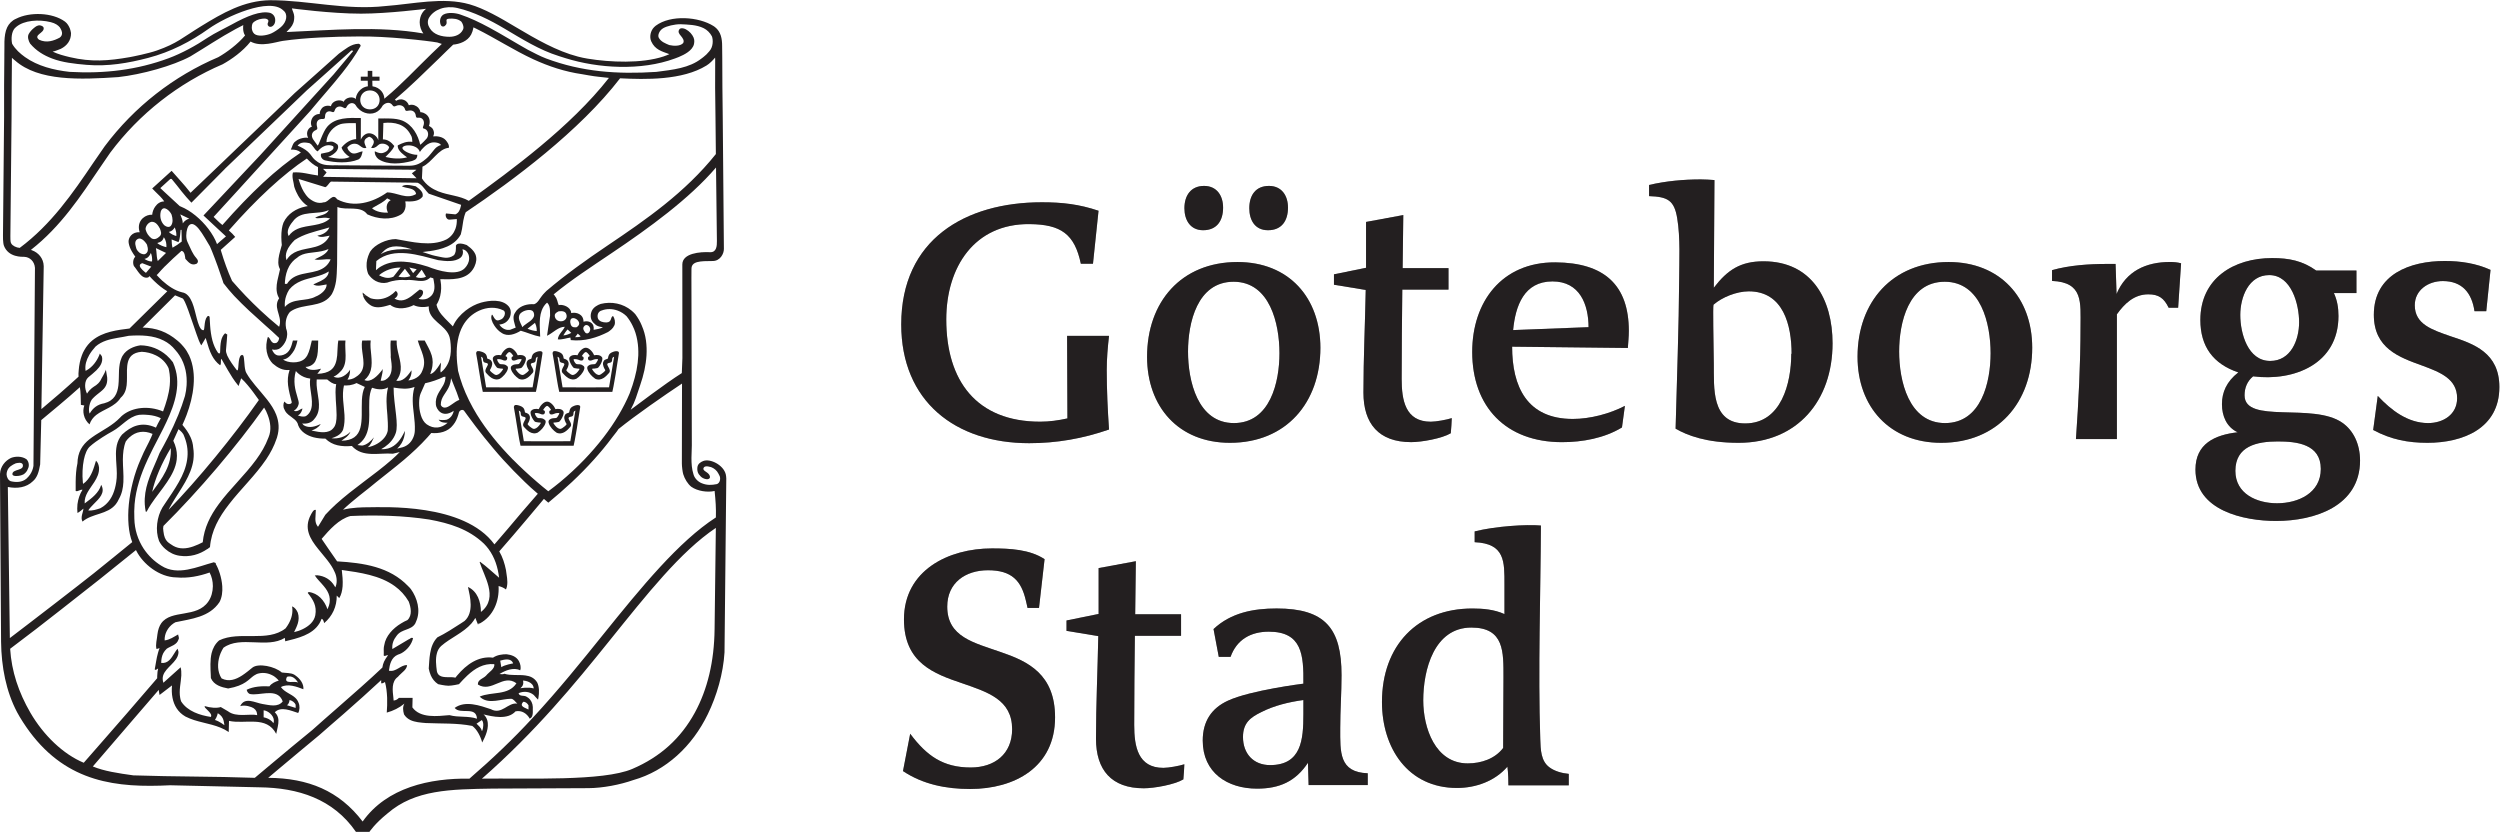 <?xml version="1.0" encoding="UTF-8" standalone="no"?>
<!-- Created with Inkscape (http://www.inkscape.org/) -->

<svg
   version="1.1"
   id="svg2"
   width="447.467"
   height="148.893"
   viewBox="0 0 447.467 148.893"
   sodipodi:docname="gbg_li__svart_streck.eps"
   xmlns:inkscape="http://www.inkscape.org/namespaces/inkscape"
   xmlns:sodipodi="http://sodipodi.sourceforge.net/DTD/sodipodi-0.dtd"
   xmlns="http://www.w3.org/2000/svg"
   xmlns:svg="http://www.w3.org/2000/svg">
  <defs
     id="defs6" />
  <sodipodi:namedview
     id="namedview4"
     pagecolor="#ffffff"
     bordercolor="#000000"
     borderopacity="0.25"
     inkscape:showpageshadow="2"
     inkscape:pageopacity="0.0"
     inkscape:pagecheckerboard="0"
     inkscape:deskcolor="#d1d1d1" />
  <g
     id="g8"
     inkscape:groupmode="layer"
     inkscape:label="ink_ext_XXXXXX"
     transform="matrix(1.333,0,0,-1.333,0,148.893)">
    <g
       id="g10"
       transform="scale(0.1)">
      <path
         d="m 743.422,719.789 v -0.101 l -0.098,0.101 z"
         style="fill:#231f20;fill-opacity:1;fill-rule:nonzero;stroke:none"
         id="path12" />
      <path
         d="m 709.34,180.023 v -0.101 l -0.102,0.101 z"
         style="fill:#231f20;fill-opacity:1;fill-rule:nonzero;stroke:none"
         id="path14" />
      <path
         d="m 644.367,279.98 -0.199,-0.101 h -3 z"
         style="fill:#231f20;fill-opacity:1;fill-rule:nonzero;stroke:none"
         id="path16" />
      <path
         d="m 644.168,279.879 -2.5,-1.301 -0.5,1.301 z"
         style="fill:#231f20;fill-opacity:1;fill-rule:nonzero;stroke:none"
         id="path18" />
      <path
         d="m 640.668,559.859 v -0.101 l -0.102,0.101 z"
         style="fill:#231f20;fill-opacity:1;fill-rule:nonzero;stroke:none"
         id="path20" />
      <path
         d="m 613.281,639.824 v -0.101 h -0.601 z"
         style="fill:#231f20;fill-opacity:1;fill-rule:nonzero;stroke:none"
         id="path22" />
      <path
         d="m 514.023,621.43 -0.101,-1.598 h -1.098 z"
         style="fill:#231f20;fill-opacity:1;fill-rule:nonzero;stroke:none"
         id="path24" />
      <path
         d="m 492.434,719.688 -4.899,0.101 c -0.402,1.399 -0.601,2.899 -0.601,4.399 1.8,-1.7 3.597,-3.2 5.5,-4.5"
         style="fill:#231f20;fill-opacity:1;fill-rule:nonzero;stroke:none"
         id="path26" />
      <path
         d="m 470.043,620.73 v -0.898 l -0.5,0.102 z"
         style="fill:#231f20;fill-opacity:1;fill-rule:nonzero;stroke:none"
         id="path28" />
      <path
         d="m 465.508,973.633 -0.301,-0.5 0.301,0.5"
         style="fill:#231f20;fill-opacity:1;fill-rule:nonzero;stroke:none"
         id="path30" />
      <path
         d="m 304.914,809.75 v -0.102 l -0.101,0.102 z"
         style="fill:#231f20;fill-opacity:1;fill-rule:nonzero;stroke:none"
         id="path32" />
      <path
         d="m 252.836,719.789 v -0.101 l -0.102,0.101 z"
         style="fill:#231f20;fill-opacity:1;fill-rule:nonzero;stroke:none"
         id="path34" />
      <path
         d="m 193.16,379.938 v -0.102 l -0.097,0.102 z"
         style="fill:#231f20;fill-opacity:1;fill-rule:nonzero;stroke:none"
         id="path36" />
      <path
         d="m 176.867,639.824 v -0.101 h -0.699 z"
         style="fill:#231f20;fill-opacity:1;fill-rule:nonzero;stroke:none"
         id="path38" />
      <path
         d="m 170.07,599.84 v 0"
         style="fill:#231f20;fill-opacity:1;fill-rule:nonzero;stroke:none"
         id="path40" />
      <path
         d="m 142.285,619.832 h -0.402 l 0.301,0.898 z"
         style="fill:#231f20;fill-opacity:1;fill-rule:nonzero;stroke:none"
         id="path42" />
      <path
         d="m 176.168,639.723 h 0.699 v 0.101 z"
         style="fill:#231f20;fill-opacity:1;fill-rule:nonzero;stroke:none"
         id="path44" />
      <path
         d="m 304.813,809.75 0.101,-0.102 v 0.102 z"
         style="fill:#231f20;fill-opacity:1;fill-rule:nonzero;stroke:none"
         id="path46" />
      <path
         d="m 1381.83,521.902 c -98.92,0 -171.7,56.141 -171.7,159.528 0,113.949 85.97,163.957 188.85,163.957 27.25,0 50.12,-2.629 76.07,-11.383 l -7.47,-71.184 h -16.28 c -8.35,40.035 -26.83,52.793 -68.59,53.239 -0.55,0.007 -1.1,0.011 -1.64,0.011 -73.22,0 -110.47,-58.164 -110.47,-128.039 0,-82.269 40.45,-137.261 126.18,-137.261 12.31,0 24.62,1.757 36.49,4.394 l -0.44,110.867 h 56.3 c -1.76,-15.394 -3.08,-30.793 -3.08,-46.191 0,-26.399 1.32,-53.676 3.08,-79.57 -35.19,-12.247 -70.37,-18.368 -107.3,-18.368"
         style="fill:#a09e9f;fill-opacity:1;fill-rule:nonzero;stroke:none"
         id="path48" />
      <path
         d="m 1651.53,522.402 c -69.09,0 -111.31,48.403 -111.31,115.461 0,73.629 45.74,127.293 121.43,127.293 69.02,0 111.22,-47.863 111.31,-115.246 -0.09,-73.515 -45.82,-127.508 -121.43,-127.508 m 4.84,216.27 c -48.85,0 -61.17,-55.227 -61.17,-93.797 0,-39.008 12.76,-95.984 61.61,-95.984 48.85,0 61.17,55.226 61.17,93.793 0,39.445 -12.76,95.988 -61.61,95.988 m 116.59,-88.977 c 0,0.071 0,0.145 0,0.215 0,0.074 0,0.149 0,0.227 v -0.442 m -70.38,158.16 c -17.6,0 -25.09,13.661 -25.09,29.52 0,17.184 8.37,29.961 26.41,29.961 17.16,0 25.52,-13.219 25.52,-29.082 0,-17.621 -8.36,-30.399 -26.84,-30.399 m -87.14,0 c -17.16,0 -25.08,13.661 -25.08,29.52 0,17.184 8.8,29.961 26.4,29.961 17.17,0 25.53,-13.219 25.53,-29.082 0,-17.621 -8.36,-30.399 -26.85,-30.399"
         style="fill:#a09e9f;fill-opacity:1;fill-rule:nonzero;stroke:none"
         id="path50" />
      <path
         d="m 1894.81,523.32 c -43.46,0 -64.07,24.75 -64.07,66.477 0,46.098 2.19,92.191 3.07,137.851 l -42.65,7 v 13.993 l 43.09,8.754 v 61.578 l 50.01,9.242 -0.88,-71.262 h 61.57 V 728.09 h -62.02 c -0.44,-39.953 -0.87,-79.902 -0.87,-119.856 0,-28.535 4.83,-57.511 39.14,-57.511 7.04,0 21.55,2.636 28.15,4.832 -0.44,-7.922 -0.44,-11.461 -1.32,-20.301 -11.87,-7.07 -39.15,-11.934 -53.22,-11.934"
         style="fill:#a09e9f;fill-opacity:1;fill-rule:nonzero;stroke:none"
         id="path52" />
      <path
         d="m 2097.36,523.277 c -75.31,0 -120.56,47.403 -120.56,121.188 0,66.742 39.22,120.238 110.87,120.238 0.29,0 0.58,0 0.87,-0.004 65.59,-0.441 98.56,-30.398 98.56,-92.254 0,-7.859 -0.88,-15.285 -1.32,-22.711 l -155.37,1.75 c 0,-53.574 19.81,-97.05 81.48,-97.05 23.34,0 49.71,7.027 69.93,17.566 l -3.95,-28.977 c -23.74,-14.48 -53.21,-19.746 -80.51,-19.746 m -12.78,215.848 c -38.32,0 -49.77,-32.914 -52.86,-65.367 l 101.31,3.93 c -0.11,31.003 -12.06,61.437 -48.45,61.437"
         style="fill:#a09e9f;fill-opacity:1;fill-rule:nonzero;stroke:none"
         id="path54" />
      <path
         d="m 2334.55,522.402 c -43.89,0 -69.32,10.149 -84.67,18.973 1.75,67.645 4.38,135.25 4.82,202.391 0,21.914 1.75,54.019 -2.63,79.976 -3.95,24.633 -13.19,29.031 -37.82,29.91 v 14.953 c 22.43,5.282 46.59,7.481 69.4,7.481 6.14,0 12.28,-0.441 18.42,-0.883 l -0.88,-144.586 c 18.44,24.106 35.99,35.5 66.71,35.5 65.02,0 92.74,-51.297 92.74,-110.125 0,-76.828 -47.07,-133.59 -126.09,-133.59 m 13.61,203.395 c -16.24,0 -35.99,-7.902 -47.41,-18 -0.87,-3.516 0,-46.977 0.44,-79.465 0.44,-31.605 -3.95,-79.898 42.14,-79.898 48.71,0 61.88,54.437 61.88,93.511 h 0.44 c 0,38.192 -10.97,83.852 -57.49,83.852"
         style="fill:#a09e9f;fill-opacity:1;fill-rule:nonzero;stroke:none"
         id="path56" />
      <path
         d="m 2606.39,522.402 c -69.1,0 -112.2,48.403 -112.2,115.461 0,73.629 46.62,127.293 122.33,127.293 69.1,0 112.21,-47.965 112.21,-115.019 0,-73.633 -46.62,-127.735 -122.34,-127.735 m 4.85,216.27 c -48.87,0 -61.19,-55.227 -61.19,-93.797 0,-39.008 12.76,-95.984 61.63,-95.984 48.86,0 61.19,55.226 61.19,93.793 0,39.445 -12.77,95.988 -61.63,95.988"
         style="fill:#a09e9f;fill-opacity:1;fill-rule:nonzero;stroke:none"
         id="path58" />
      <path
         d="m 2842.42,527.398 h -54.98 c 3.52,50.082 6.16,100.7 6.16,150.875 0,32.547 3.96,59.739 -38.27,61.493 v 14.468 c 23.32,6.582 49.7,8.332 73.46,8.332 3.95,0 7.91,0 11.87,0 l 1.32,-40.347 c 12.76,30.703 39.59,42.98 71.7,42.98 5.27,0 10.11,-0.437 14.95,-1.754 l -3.96,-59.64 h -12.75 c -6.16,12.715 -13.2,17.976 -27.27,17.976 -19.36,0 -32.11,-12.715 -42.23,-26.785 V 527.398"
         style="fill:#a09e9f;fill-opacity:1;fill-rule:nonzero;stroke:none"
         id="path60" />
      <path
         d="m 3056.21,417.469 c -43.69,0 -108.3,14.078 -108.3,68.996 0,34.699 25.92,46.558 56.68,50.074 -14.94,7.027 -21.09,21.961 -21.09,37.774 0,15.812 6.15,30.304 21.97,42.617 -33.83,11.437 -50.97,34.777 -50.97,70.457 0,55.84 44.82,83.074 96.42,83.074 22.5,0 40.6,-3.52 59.14,-16.715 h 54.03 v -30.238 h -30.29 c 4.39,-9.695 6.14,-19.387 6.14,-30.84 0,-57.09 -46.85,-82.207 -95.97,-82.207 -6.21,0 -12.46,0.402 -18.65,1.191 -7.95,-6.593 -11.48,-15.379 -11.48,-25.48 0,-39.094 92.24,-9.227 131.37,-36.899 14.44,-10.07 23.65,-27.996 23.71,-50.734 -0.15,-61.32 -61.13,-81.07 -112.71,-81.07 m 2.21,106.769 c -27.81,0 -56.9,-6.148 -56.9,-39.531 0,-30.746 28.65,-43.484 56.02,-43.484 28.24,0 58.69,13.617 58.69,46.121 0,33.383 -32.21,36.894 -57.81,36.894 m -11.48,223.371 c -27.8,0 -38.83,-29.832 -38.83,-53.617 0,-24.668 10.15,-61.668 40.16,-61.668 27.8,0 38.84,28.192 38.84,51.977 0,23.785 -10.15,63.308 -40.17,63.308 m 121.98,-249.285 c 0,0.071 0,0.145 0,0.215 0,0.074 0,0.149 0,0.223 v -0.438"
         style="fill:#a09e9f;fill-opacity:1;fill-rule:nonzero;stroke:none"
         id="path62" />
      <path
         d="m 3259.48,522.402 c -26.29,0 -49.16,4.414 -72.92,17.219 l 6.16,45.738 c 18.04,-19.332 40.47,-36.468 67.63,-36.468 20.12,0 38.93,11.425 38.93,33.394 0,25.926 -22.31,34.711 -47.24,43.938 -30.29,10.984 -64.59,22.847 -64.59,68.101 0,54.539 48.82,72.207 95.21,72.207 21.01,0 42.12,-3.09 61.48,-11.926 l -5.72,-55.445 h -15.83 c -3.53,24.164 -16.28,40.426 -42.56,40.426 -19.24,0 -37.61,-11.867 -37.61,-32.516 0,-25.484 23.18,-32.957 48.54,-41.742 30.75,-10.105 65.05,-21.969 65.05,-68.101 0,-55.399 -48.82,-74.825 -96.53,-74.825"
         style="fill:#a09e9f;fill-opacity:1;fill-rule:nonzero;stroke:none"
         id="path64" />
      <path
         d="m 1302.54,57.578 c -31.97,0 -63.22,6.121 -90.07,24.051 l 9.68,50.129 c 22.01,-29.477 44.02,-45.317 81.27,-45.317 31.96,0 55.61,18.039 55.61,51.473 0,39.59 -32.85,49.707 -67,61.59 -37.75,12.754 -78.24,27.273 -78.24,85.781 0,65.996 59.85,95.317 118.09,95.317 24.08,0 50.91,-1.313 70.71,-14.442 l -7.48,-65.476 h -15.4 c -0.88,3.519 -1.32,6.601 -2.2,9.679 -6.16,26.832 -18.92,40.918 -50.89,40.918 -30.21,0 -54.73,-16.722 -54.73,-48.836 0,-40.914 35.9,-48.39 72.25,-61.152 36.01,-12.316 72.53,-29.473 72.53,-87.543 0,-66.871 -54.12,-96.172 -114.13,-96.172"
         style="fill:#a09e9f;fill-opacity:1;fill-rule:nonzero;stroke:none"
         id="path66" />
      <path
         d="m 1535.71,58.539 c -43.46,0 -64.07,24.75 -64.07,66.477 0,46.097 2.19,92.191 3.07,137.851 l -42.66,7 v 13.996 l 43.1,8.75 v 61.578 l 50,9.243 -0.88,-71.262 h 61.58 v -28.863 h -62.02 c -0.44,-39.954 -0.88,-79.903 -0.88,-119.856 0,-28.531 4.84,-57.512 39.15,-57.512 7.03,0 21.55,2.637 28.15,4.828 -0.44,-7.918 -0.44,-11.461 -1.32,-20.301 -11.88,-7.07 -39.15,-11.93 -53.22,-11.93"
         style="fill:#a09e9f;fill-opacity:1;fill-rule:nonzero;stroke:none"
         id="path68" />
      <path
         d="m 1687.86,58.039 c -39.95,0 -72.91,21.512 -72.91,64.543 0,25.906 11.86,43.473 33.84,53.57 30.3,14.051 101.31,22.832 101.31,22.832 0.44,38.641 -1.75,69.821 -46.46,69.821 -24.11,0 -42.98,-10.543 -51.33,-33.813 h -15.83 l -7.03,37.321 c 23.3,21.945 53.59,27.648 84.71,27.648 65.28,0 87.18,-26.77 87.18,-89.559 0,-23.711 -1.75,-47.422 -1.75,-71.132 0,-32.059 -1.76,-59.282 36.94,-60.598 V 62.871 h -79.42 l -0.88,29.859 C 1739.58,67.699 1718.1,58.039 1687.86,58.039 m 62.24,118.992 c -19.28,-2.633 -39.45,-7.465 -56.55,-16.246 -14.46,-7.027 -24.54,-14.488 -24.54,-33.371 0,-22.394 14.03,-37.766 36.38,-37.766 42.08,0 44.71,34.25 44.71,68.063 v 19.32"
         style="fill:#a09e9f;fill-opacity:1;fill-rule:nonzero;stroke:none"
         id="path70" />
      <path
         d="m 1956.34,58.949 c -65.96,0 -100.71,53.699 -100.71,115.379 0,75.781 47.51,125.59 121.37,125.59 14.51,0 29.46,-1.32 43.1,-7.496 0,11.004 0,25.039 0,39.953 0,30.262 0.88,54.824 -40.02,56.578 v 14.473 c 22.16,5.613 53.37,8.422 74.91,8.422 5.39,0 10.18,-0.176 14.06,-0.528 -0.44,-90.789 -3.97,-195.132 -0.88,-286.336 0.44,-14.972 0.88,-29.953 12.32,-38.324 7.03,-5.27 16.71,-7.91 25.95,-8.789 V 62.469 h -81.05 c 0,16.281 -1.32,25.07 -1.32,25.07 -16.73,-19.348 -42.23,-28.59 -67.73,-28.59 m 19.34,215.395 c -50.12,0 -64.63,-56.836 -64.63,-97.813 0,-36.566 15.83,-84.59 59.8,-84.59 18.03,0 36.49,6.168 47.48,20.707 0,31.282 0.44,63.004 0.44,94.727 0,33.926 1.33,66.969 -43.09,66.969"
         style="fill:#a09e9f;fill-opacity:1;fill-rule:nonzero;stroke:none"
         id="path72" />
      <path
         d="m 1381.83,521.902 c -98.92,0 -171.7,56.141 -171.7,159.528 0,113.949 85.97,163.957 188.85,163.957 27.25,0 50.12,-2.629 76.07,-11.383 l -7.47,-71.184 h -16.28 c -8.35,40.035 -26.83,52.793 -68.59,53.239 -74.3,0.875 -112.11,-57.637 -112.11,-128.028 0,-82.269 40.45,-137.261 126.18,-137.261 12.31,0 24.62,1.757 36.49,4.394 l -0.44,110.867 h 56.3 c -1.76,-15.394 -3.08,-30.793 -3.08,-46.191 0,-26.399 1.32,-53.676 3.08,-79.57 -35.19,-12.247 -70.37,-18.368 -107.3,-18.368"
         style="fill:#231f20;fill-opacity:1;fill-rule:nonzero;stroke:none"
         id="path74" />
      <path
         d="m 1772.96,649.695 c 0,67.496 -42.22,115.461 -111.31,115.461 -75.69,0 -121.43,-53.66 -121.43,-127.293 0,-67.058 42.22,-115.461 111.31,-115.461 75.69,0 121.43,54.102 121.43,127.735 z m -130.67,188.559 c 0,15.863 -8.36,29.082 -25.53,29.082 -17.6,0 -26.4,-12.777 -26.4,-29.961 0,-15.859 7.92,-29.52 25.08,-29.52 18.49,0 26.85,12.778 26.85,30.399 z m 87.13,0 c 0,15.863 -8.36,29.082 -25.52,29.082 -18.04,0 -26.41,-12.777 -26.41,-29.961 0,-15.859 7.49,-29.52 25.09,-29.52 18.48,0 26.84,12.778 26.84,30.399 z m -11.43,-195.57 c 0,-38.571 -12.33,-93.793 -61.18,-93.793 -48.85,0 -61.61,56.976 -61.61,95.984 0,38.57 12.32,93.797 61.17,93.797 48.85,0 61.62,-56.543 61.62,-95.988"
         style="fill:#231f20;fill-opacity:1;fill-rule:nonzero;stroke:none"
         id="path76" />
      <path
         d="m 1948.03,535.254 c -11.87,-7.074 -39.15,-11.934 -53.22,-11.934 -43.46,0 -64.07,24.75 -64.07,66.477 0,46.098 2.19,92.191 3.07,137.851 l -42.65,7 v 13.993 l 43.09,8.754 v 61.578 l 50.01,9.242 -0.89,-71.262 h 61.58 V 728.09 h -62.02 c -0.44,-39.953 -0.87,-79.902 -0.87,-119.856 0,-28.535 4.83,-57.511 39.14,-57.511 7.04,0 21.55,2.636 28.15,4.832 -0.44,-7.922 -0.44,-11.461 -1.32,-20.301"
         style="fill:#231f20;fill-opacity:1;fill-rule:nonzero;stroke:none"
         id="path78" />
      <path
         d="m 2187.1,672.445 c 0,61.856 -32.97,91.813 -98.56,92.254 -72.2,0.442 -111.74,-53.222 -111.74,-120.234 0,-73.785 45.25,-121.188 120.56,-121.188 27.3,0 56.77,5.266 80.51,19.746 l 3.95,28.977 c -20.22,-10.539 -46.59,-17.566 -69.93,-17.566 -61.67,0 -81.49,43.476 -81.49,97.05 l 155.38,-1.75 c 0.44,7.426 1.32,14.852 1.32,22.711 z m -54.07,4.805 v 0.438 l -101.31,-3.93 c 3.09,32.453 14.54,65.367 52.86,65.367 36.56,0 48.45,-30.719 48.45,-61.875"
         style="fill:#231f20;fill-opacity:1;fill-rule:nonzero;stroke:none"
         id="path80" />
      <path
         d="m 2460.64,655.992 c 0,58.828 -27.72,110.125 -92.74,110.125 -30.72,0 -48.27,-11.394 -66.71,-35.5 l 0.88,144.586 c -6.14,0.442 -12.28,0.883 -18.42,0.883 -22.81,0 -46.97,-2.199 -69.4,-7.481 v -14.953 c 24.63,-0.879 33.87,-5.281 37.82,-29.91 4.39,-25.957 2.63,-58.062 2.63,-79.976 -0.44,-67.141 -3.07,-134.75 -4.82,-202.391 15.35,-8.824 40.78,-18.973 84.67,-18.973 79.02,0 126.09,56.762 126.09,133.59 z m -54.99,-14.051 h -0.44 c 0,-39.07 -13.17,-93.507 -61.88,-93.507 -46.09,0 -41.7,48.293 -42.14,79.898 -0.44,32.488 -1.31,75.953 -0.44,79.465 11.42,10.094 31.17,18 47.41,18 46.52,0 57.49,-45.66 57.49,-83.856"
         style="fill:#231f20;fill-opacity:1;fill-rule:nonzero;stroke:none"
         id="path82" />
      <path
         d="m 2728.73,650.137 c 0,67.054 -43.1,115.019 -112.21,115.019 -75.71,0 -122.33,-53.66 -122.33,-127.293 0,-67.058 43.1,-115.461 112.2,-115.461 75.72,0 122.34,54.102 122.34,127.735 z m -55.86,-7.453 c 0,-38.571 -12.33,-93.793 -61.19,-93.793 -48.87,0 -61.63,56.976 -61.63,95.984 0,38.57 12.32,93.797 61.19,93.797 48.86,0 61.63,-56.543 61.63,-95.988"
         style="fill:#231f20;fill-opacity:1;fill-rule:nonzero;stroke:none"
         id="path84" />
      <path
         d="m 2924.67,703.805 h -12.75 c -6.16,12.715 -13.2,17.976 -27.27,17.976 -19.36,0 -32.11,-12.715 -42.23,-26.785 V 527.398 h -54.98 c 3.52,50.082 6.16,100.7 6.16,150.875 0,32.547 3.96,59.735 -38.27,61.493 v 14.468 c 23.32,6.582 49.7,8.332 73.45,8.332 3.96,0 7.92,0 11.88,0 l 1.32,-40.347 c 12.76,30.703 39.59,42.98 71.7,42.98 5.27,0 10.11,-0.437 14.95,-1.754 l -3.96,-59.64"
         style="fill:#231f20;fill-opacity:1;fill-rule:nonzero;stroke:none"
         id="path86" />
      <path
         d="m 3116.23,487.344 c 0,-32.504 -30.45,-46.121 -58.69,-46.121 -27.37,0 -56.02,12.738 -56.02,43.484 0,33.383 29.09,39.531 56.9,39.531 25.6,0 57.81,-3.515 57.81,-36.894 z m 52.69,10.98 c 0,22.84 -9.22,40.848 -23.71,50.953 -39.13,27.668 -131.37,-2.199 -131.37,36.895 0,10.101 3.53,18.887 11.48,25.48 55.17,-7.035 114.62,16.715 114.62,81.016 0,11.453 -1.75,21.145 -6.14,30.84 h 30.29 v 30.238 h -54.03 c -18.54,13.195 -36.64,16.715 -59.14,16.715 -51.6,0 -96.42,-27.234 -96.42,-83.074 0,-35.68 17.14,-59.02 50.97,-70.457 -15.82,-12.313 -21.97,-26.805 -21.97,-42.617 0,-15.813 6.15,-30.747 21.09,-37.774 -30.76,-3.516 -56.68,-15.375 -56.68,-50.074 0,-54.918 64.61,-68.996 108.3,-68.996 51.64,0 112.71,19.797 112.71,81.293 z m -81.81,185.977 c 0,-23.785 -11.04,-51.977 -38.84,-51.977 -30.01,0 -40.16,37 -40.16,61.668 0,23.785 11.03,53.617 38.83,53.617 30.02,0 40.17,-39.523 40.17,-63.308"
         style="fill:#231f20;fill-opacity:1;fill-rule:nonzero;stroke:none"
         id="path88" />
      <path
         d="m 3259.48,522.402 c -26.29,0 -49.16,4.414 -72.92,17.219 l 6.16,45.738 c 18.04,-19.332 40.47,-36.468 67.63,-36.468 20.12,0 38.93,11.425 38.93,33.394 0,25.926 -22.31,34.711 -47.24,43.938 -30.29,10.984 -64.59,22.847 -64.59,68.101 0,54.539 48.82,72.207 95.21,72.207 21.01,0 42.12,-3.09 61.48,-11.926 l -5.72,-55.445 h -15.83 c -3.53,24.164 -16.28,40.426 -42.56,40.426 -19.24,0 -37.61,-11.867 -37.61,-32.516 0,-25.484 23.18,-32.957 48.54,-41.746 30.75,-10.101 65.05,-21.965 65.05,-68.097 0,-55.399 -48.82,-74.825 -96.53,-74.825"
         style="fill:#231f20;fill-opacity:1;fill-rule:nonzero;stroke:none"
         id="path90" />
      <path
         d="m 1302.54,57.578 c -31.97,0 -63.22,6.121 -90.07,24.051 l 9.68,50.129 c 22.01,-29.477 44.02,-45.317 81.27,-45.317 31.96,0 55.61,18.039 55.61,51.473 0,39.594 -32.85,49.707 -67,61.59 -37.75,12.754 -78.24,27.273 -78.24,85.781 0,65.992 59.85,95.317 118.09,95.317 24.08,0 50.91,-1.313 70.71,-14.442 l -7.48,-65.476 h -15.4 c -0.88,3.519 -1.32,6.601 -2.2,9.679 -6.16,26.832 -18.92,40.914 -50.89,40.914 -30.21,0 -54.73,-16.718 -54.73,-48.832 0,-40.914 35.9,-48.39 72.25,-61.152 36.01,-12.316 72.53,-29.473 72.53,-87.543 0,-66.871 -54.12,-96.172 -114.13,-96.172"
         style="fill:#231f20;fill-opacity:1;fill-rule:nonzero;stroke:none"
         id="path92" />
      <path
         d="m 1588.93,70.469 c -11.88,-7.07 -39.15,-11.93 -53.22,-11.93 -43.46,0 -64.07,24.75 -64.07,66.477 0,46.097 2.19,92.191 3.07,137.851 l -42.66,7 v 13.992 l 43.1,8.75 v 61.582 l 50,9.243 -0.88,-71.262 h 61.58 v -28.867 h -62.02 c -0.44,-39.95 -0.88,-79.899 -0.88,-119.852 0,-28.531 4.84,-57.512 39.15,-57.512 7.03,0 21.55,2.637 28.15,4.828 -0.44,-7.918 -0.44,-11.461 -1.32,-20.301"
         style="fill:#231f20;fill-opacity:1;fill-rule:nonzero;stroke:none"
         id="path94" />
      <path
         d="m 1836.53,62.871 v 15.801 c -38.7,1.316 -36.94,28.539 -36.94,60.598 0,23.71 1.75,47.421 1.75,71.132 0,62.789 -21.9,89.559 -87.18,89.559 -31.12,0 -61.41,-5.703 -84.71,-27.648 l 7.03,-37.321 h 15.83 c 8.35,23.27 27.22,33.813 51.33,33.813 44.71,0 46.9,-31.18 46.46,-69.821 0,0 -71.01,-8.781 -101.31,-22.832 -21.98,-10.097 -33.84,-27.664 -33.84,-53.57 0,-43.031 32.96,-64.543 72.91,-64.543 30.24,0 51.72,9.66 68.37,34.691 l 0.88,-29.859 z m -86.43,94.84 c 0,-33.813 -2.63,-68.063 -44.71,-68.063 -22.35,0 -36.38,15.372 -36.38,37.766 0,18.883 10.08,26.344 24.54,33.371 17.1,8.781 37.27,13.613 56.55,16.246 v -19.32"
         style="fill:#231f20;fill-opacity:1;fill-rule:nonzero;stroke:none"
         id="path96" />
      <path
         d="m 2106.44,62.469 v 15.402 c -9.24,0.879 -18.92,3.519 -25.95,8.789 -11.44,8.371 -11.88,23.352 -12.32,38.324 -3.09,91.204 0.44,195.547 0.88,286.336 -19.4,1.758 -61.27,-0.879 -88.97,-7.894 v -14.473 c 40.9,-1.754 40.02,-26.316 40.02,-56.578 0,-14.914 0,-28.949 0,-39.953 -13.64,6.176 -28.59,7.496 -43.1,7.496 -73.86,0 -121.37,-49.809 -121.37,-125.59 0,-61.68 34.75,-115.379 100.71,-115.379 25.5,0 51,9.242 67.73,28.59 0,0 1.32,-8.789 1.32,-25.07 z m -87.67,144.906 c 0,-31.723 -0.43,-63.445 -0.43,-94.727 -11,-14.539 -29.46,-20.707 -47.49,-20.707 -43.97,0 -59.8,48.024 -59.8,84.594 0,40.973 14.51,97.809 64.63,97.809 44.42,0 43.09,-33.043 43.09,-66.969"
         style="fill:#231f20;fill-opacity:1;fill-rule:nonzero;stroke:none"
         id="path98" />
      <path
         d="m 671.652,229.902 c 5.5,1.5 14.496,3.996 17.395,-3.699 0,0 -11.695,-1.898 -15.895,-5.098 z m 30.688,-26.687 c 2.801,-0.203 13.695,-1.699 14.297,-10.598 -7.5,2.199 -17.895,0.199 -17.895,0.199 3.5,2.899 4.5,6.2 3.598,10.399 z m 0.301,-28.59 c 3.097,0.199 5.5,-2.199 6.996,-4.598 v -5.797 c -3.899,2.399 -13.094,3.899 -6.996,10.395 z M 961.23,422.188 C 911.332,389.93 861.371,328.859 809.594,264.586 781.105,229.203 750.422,191.02 714.734,152.535 689.848,125.445 661.254,98.16 630.363,71.469 577.387,72.269 519.52,59.781 486.934,13.898 455.348,55.281 413.887,72.16 360.109,72.559 l 13.231,11.152 c 18.594,15.488 36.812,30.961 55.305,46.152 9.597,8.598 21.168,18.364 32.464,28.258 18.391,16.195 34.922,30.856 50.715,45.649 v -4.254 c 1.5,-0.5 3.598,0.699 5.098,1.699 1.801,-6.496 2.598,-13.895 2.898,-21.192 0.2,-6.699 0,-13.593 -0.5,-19.89 8.696,2.398 16.692,6.297 23.692,12.094 -2.602,-4.399 -1.903,-9.696 -0.5,-14.497 2.199,-3.593 5.097,-5.894 8.496,-7.593 6.097,-2.899 13.594,-3.399 20.59,-4 20.992,-1 41.98,0.203 62.574,-3.899 6.297,-4.597 11.094,-14.093 13.293,-22.289 4.297,8.098 9.894,20.192 6.695,30.188 -0.699,2.297 -1.898,4.496 -3.797,6.597 l -1.199,0.996 c 12.094,-2.894 32.387,-7.792 43.082,4.102 8.395,1.699 15.192,-2.898 19.09,-9.894 l 2.199,1.699 c 2.801,3.496 1.602,9.992 1.899,13.992 -0.2,4.797 -2.297,9.394 -6.094,12.293 l -0.102,0.101 -2.5,1.598 c -3.199,2 -9.496,-0.199 -10.394,4.598 6.699,2.902 14.492,2.398 20.293,-2.399 l 3.496,-3.898 2.301,-2.399 0.5,2.399 c 1.199,6.699 1.296,14.996 -1.7,20.793 -3.898,6.195 -9.496,8.496 -15.793,9.297 -9.199,1.297 -19.793,-0.5 -28.187,2.297 -2,-1.2 -5.102,-0.399 -6.598,-0.399 7.996,4.996 19.09,9.395 27.785,4.996 1.5,3.399 0.301,8.696 -1.699,12.395 -3.597,6.297 -10.094,8.394 -16.59,9.195 -5.5,0 -12.597,-0.801 -18.191,-4.598 -19.492,2.5 -35.586,-9.093 -48.082,-23.886 -0.801,-1 -1.598,-2 -2.399,-3 -6.097,1.699 -15.894,-0.899 -21.39,3 -1.699,1.199 -2.899,2.996 -3.5,5.695 -0.996,7.695 -2.098,16.594 0.101,24.191 v 0.098 c 1,3.699 2.797,6.899 5.7,9.598 12.691,11.094 29.484,17.492 40.679,30.285 1.899,2.301 3.7,4.699 5.2,7.398 l 2.898,-7.398 3.199,0.101 -0.199,-0.101 h 0.199 c 17.891,9.797 26.188,29.59 25.086,49.98 v 0.2 l 0.801,-0.2 c 3.301,-0.898 6.398,-2.3 9.098,-4.398 0.699,1.5 1.097,2.898 1.398,4.398 v 0.098 c 1.398,7.098 -0.598,14.695 -1.398,21.691 -1.7,8.395 -4.383,17.071 -8.981,24.969 11.895,13.492 25.77,29.785 38.563,44.981 7.496,8.695 14.683,17.668 21.379,25.465 2.402,-1.899 4.214,-3.454 5.914,-5.055 10.695,8.797 21.39,18.094 31.785,27.789 10.195,9.598 19.992,19.492 29.386,29.988 l 0.102,0.098 c 8.695,9.695 16.891,19.492 24.59,29.887 3.398,4.597 5.367,6.398 8.367,11.097 22.891,18.492 61.207,45.059 85.297,61.055 l -0.203,-107.199 c 0,-4.098 0.918,-11.352 1.82,-14.45 1.996,-6.5 6.098,-13.113 10.742,-16.843 8.496,-6.098 22.121,-7.891 31.41,-5.707 1.317,-12.914 2.106,-23.141 1.707,-35.535 z m -1.734,-150.071 c -0.5,-43.281 -9.488,-80.781 -26.48,-111.969 C 914.227,125.766 886.879,100.699 848.996,84.512 809.813,67.719 708.418,72.269 647.145,71.469 719.414,134.938 770.816,197.523 818.398,256.695 c 50.375,62.473 95.118,119.383 142.793,151.457 z M 385.379,208.211 c 6.996,2.199 11.894,-2.898 14.992,-7.996 -3.398,3.398 -20.789,-3.297 -14.992,7.996 z m 0,-38.184 c 2,1.5 3.199,4.098 3.398,6.996 3.399,-0.699 6.996,-3.097 8.196,-6.496 V 166.43 Z M 342.125,72.559 c -55.277,2 -107.48,1.41 -163.059,3.312 -20.187,2.801 -39.359,5.66 -54.421,11.957 17.793,20.492 35.617,41.367 54.207,63.059 12.195,14.093 22.964,26.664 34.261,39.758 0.598,-3.7 0.641,-4.825 1.141,-6.825 l 16.691,12.797 c -0.5,-5.5 -0.398,-11.195 0.7,-16.695 2,-10.094 7.199,-19.289 17.394,-25.086 3.695,-1.902 7.598,-3.398 11.492,-4.699 15.594,-5 32.688,-6.496 46.582,-16.094 l 0.399,14.992 c 21.59,-4.894 50.379,7.699 63.375,-17.488 1.199,6.195 3.297,12.691 2.996,18.59 -0.301,3.797 -1.598,7.297 -4.899,10.496 8.399,8.394 21.993,1.898 31.387,-1 2.199,3.597 2.399,9.695 0.5,13.793 -1,2.699 -2.5,4.797 -4.297,6.496 -5.699,5.398 -14.293,7.398 -19.39,14.496 9.195,5.098 21.289,0.5 30.183,-2.898 0.703,7.195 -4.394,14.093 -10.695,18.492 l -1.598,1.097 c -4.797,2.7 -11.094,2 -16.691,2.899 -9.399,8.297 -31.488,12.797 -39.383,6.597 -4.301,-3.5 -8.996,-7.398 -13.895,-10.593 -8.496,-5.5 -17.792,-8.899 -27.488,-4 -0.801,1.301 -1.601,2.597 -2.199,4 -4,8.996 -3.098,20.39 0.801,29.886 1.097,2.598 2.398,4.997 3.797,7.297 22.988,16.692 58.574,-1.5 82.464,13.293 l 0.5,-4.597 c 16.594,4.097 36.383,8.496 45.879,23.988 1.102,1.902 2.098,4 3,6.199 2.098,-0.5 2.899,-3.598 3.399,-5.801 11.094,9.399 17.09,22.293 16.89,36.985 l 3.399,-3.399 c 2.801,4.5 4,10.098 4.5,15.996 0.5,7.297 -0.301,15.094 -1.102,21.789 24.493,-3.398 51.282,-7.199 71.27,-21.789 7.297,-5.3 13.594,-11.996 18.594,-20.589 2.898,-7.7 5.097,-18.395 -1.7,-24.891 -2.8,-1.199 -5.796,-2.699 -8.597,-4.5 -10.895,-6.598 -20.692,-16.895 -22.59,-29.285 -0.899,-3.199 -0.699,-6.996 -0.602,-10.696 0,-1.101 0,-2.101 -0.097,-3.097 1.898,-1.703 3.597,0.894 5.797,0.398 -4.997,-7 -6.68,-10.465 -7.598,-16.578 -16.594,-15.793 -40.027,-36.398 -60.418,-54.191 -11.293,-9.996 -24.324,-21.141 -33.723,-29.735 -18.39,-14.996 -36.89,-30.297 -55.383,-45.886 z M 40.828,159.934 c -15.895,27.488 -25.297,55.515 -27.199,85.902 l 34.977,26.602 c 0.602,0.398 62.422,48.554 85.215,66.75 12.696,10.093 38.457,30.792 48.754,39.191 l 0.403,-0.801 c 8.921,-17.937 30.976,-35.625 53.765,-35.926 15.696,-1.398 30.887,1.7 44.684,6.598 2.894,-5.398 4.394,-11.895 4.394,-18.391 -0.097,-7.5 -2.097,-14.894 -6.093,-20.589 -15.594,-22.692 -49.782,-10.2 -63.274,-29.29 -2.5,-3.597 -4.301,-8.496 -5.098,-14.894 -0.5,-6.598 -2.898,-13.594 -1.199,-19.594 l 4.098,1.203 c -0.902,-2.199 -1.602,-4.398 -2.199,-6.699 -2,-6.996 -2.899,-14.691 -4.297,-21.891 1.597,-1.699 3.097,0.801 4.594,1.204 -0.7,-2.5 -1.098,-5.801 -1.2,-9.297 -0.097,-2.602 -0.175,-2.211 -0.035,-3.641 C 198.723,192.078 184.262,175.051 170.77,159.559 151.676,137.469 130.641,113.68 112.449,92.789 84.691,104.352 58.422,129.746 40.828,159.934 Z M 10.543,461 v 2.102 c 12.395,-2.5 24.887,-0.801 33.586,7.695 2.996,2.5 4.894,5.699 6.297,8.996 1.797,4.398 2.695,9.098 3.496,13.594 l 1.465,59.515 c 11.797,9.797 34.867,28.782 51.859,44.172 l 0.098,-0.695 c 0.902,-5.129 1.254,-14.731 1.254,-23.027 l 4.597,-0.801 c -1.496,-4.196 -1.597,-8.696 -0.597,-12.793 1.097,-4.797 3.699,-9.195 7.597,-12.594 1.899,5.598 5.098,9.496 8.996,12.594 10.094,7.894 24.887,10.695 32.883,23.191 5.102,4.399 7.199,10.293 7.996,16.793 v 0.098 c 0.703,6.598 0.301,13.496 0.403,19.992 0.199,7.996 1.297,15.293 6.394,19.891 h -0.699 l 0.699,0.101 v -0.101 c 3,2.699 7.297,4.398 13.496,4.898 6.496,-0.301 13.094,-1.898 18.891,-4.797 7.297,-3.5 13.496,-9.297 17.094,-17.195 0.199,-0.899 0.398,-1.797 0.597,-2.699 1.403,-6.793 1.602,-13.692 1,-20.188 -1.097,-12.195 -4.894,-23.89 -8.996,-35.187 -19.89,8.199 -40.781,5.398 -53.773,-4.696 -1.403,-1 -2.699,-2.3 -3.899,-3.597 -9.797,-10.199 -22.39,-16.395 -33.187,-23.395 -1.5,-0.996 -2.996,-1.996 -4.496,-3.097 -9.899,-6.997 -17.594,-15.59 -19.293,-29.985 -0.102,-1.5 -0.301,-3.097 -0.301,-4.801 -1.797,-8.093 -2.297,-16.589 -2.398,-25.187 v -12.094 c 3.097,-1.199 5.796,2.199 9.195,1.699 -3.699,-5.699 -5.899,-12.593 -6.797,-19.492 -0.398,-3.898 -0.398,-7.898 0,-11.695 2.898,1.199 5.297,3.898 7.996,5.797 -0.199,-4.996 -4.398,-11.594 -1.199,-17.391 13.297,11.293 33.484,9.293 44.582,23.188 h 0.098 v 0.101 c 1.601,2.098 3,4.301 4.101,6.899 4.195,7.296 5.695,14.992 6.098,22.988 0.5,9.797 -0.703,19.891 -0.703,29.988 v 0.098 c 0.101,8.297 0.8,16.496 3.898,24.293 1.5,2.195 3.102,3.894 4.899,5.594 h 0.101 c 8.395,7.796 19.289,9.699 30.984,4.597 -0.597,-1.5 -1.199,-2.996 -1.898,-4.597 -3.898,-8.895 -9.394,-17.989 -13.094,-27.29 l -1.199,-2.695 c -4,-8.996 -7.598,-19.293 -10.297,-29.988 -2.496,-9.797 -4.398,-19.891 -5.394,-29.988 -1.903,-19.391 -0.485,-38.141 4.582,-50.754 -9.098,-7.399 -38.391,-31.293 -51.688,-41.891 C 103.078,329.07 40.07,280.652 39.469,280.254 L 13.223,260.207 Z m 32.777,319.758 c -0.801,0.297 -0.699,0.297 -1.801,0.695 40.285,31.488 66.45,71.52 93.54,111.602 4.195,6.199 8.843,12.988 12.937,18.886 39.285,52.579 92.098,93.609 150.871,118.689 11.793,6.5 27.008,17.14 37.606,30.54 14.019,-7.92 34.433,-0.37 43.234,0.89 30.074,4.31 68.746,5.82 100.031,5.92 h 1.903 c 37.464,0.61 92.586,-5.77 105.519,-8.04 4.25,-1.43 5.695,-1.87 6.098,-1.96 -5,-4.7 -8.18,-7.87 -13.477,-12.87 -21.789,-21.09 -41.336,-42.18 -61.824,-59.079 l -1.922,-1.629 c 0.121,6.364 -5.101,15.164 -15.93,16.718 l -0.214,7.45 h 9.73 v 5.43 h -9.73 v 6.75 1.03 l -6.145,0.1 v -1.13 -6.75 h -9.32 v -5.43 h 9.32 l 0.215,-7.46 c -11.625,-1.606 -16.59,-12.544 -16.176,-17.258 -3.301,4.117 -13.965,2.742 -16.215,-3.579 -4.519,3.829 -15.336,2.102 -17.234,-5.894 -4.863,1.59 -10.246,0.113 -12.543,-3.281 -2.805,-3.547 -2.574,-6.719 -2.473,-7.219 -3.195,0.316 -6.629,-1.32 -8.73,-3.621 -2.899,-3.399 -4.238,-9.098 -1.84,-13.399 -4.098,-1 -8.984,-7.207 -4.988,-15.105 -2.699,1.101 -11.692,-0.156 -16.289,-4.055 -3.399,-2 -4.399,-5.097 -5.496,-8.097 -0.403,-1.2 -0.903,-2.399 -1.5,-3.497 5.597,0.2 9.785,-0.761 13.515,-3.89 -32.187,-21.289 -67.5,-54.192 -105.383,-97.371 -4.699,3.695 -7.687,7.101 -11.789,10.898 l 12.696,13.895 18.293,19.992 27.289,29.984 27.386,29.989 42.082,46.179 2.797,3.102 0.5,0.695 h 0.102 v 0.102 c 13.894,16.793 28.586,32.98 41.883,49.88 8.996,11.39 17.293,22.99 24.187,35.38 0.801,1.7 -1.199,2.9 -2.398,3.3 -10.598,-0.2 -18.391,-7.69 -26.59,-13.29 l -28.387,-25.39 -30.887,-27.49 -23.39,-22.492 -52.278,-49.976 -31.285,-29.989 -31.386,-29.984 -1.598,-1.5 -1.199,1.5 c -7.297,9.394 -16.196,18.793 -24.192,27.984 l -26.09,-23.687 c 1.301,-1.5 2.7,-2.899 4.2,-4.297 4.3,-4.199 8.894,-8.399 11.996,-13.094 -5.199,0 -9.297,-2.898 -12.094,-6.898 -2.402,-3.297 -3.801,-7.297 -4.102,-10.996 -8.195,0.601 -19.191,-6.297 -17.789,-18.993 0.2,-1.5 0.5,-2.996 0.997,-4.597 -9.993,1 -16.09,-7.399 -14.793,-14.293 0.703,-4.199 2.199,-7.695 4.097,-11.094 1.403,-2.5 3,-4.898 4.801,-7.398 -3.102,-3 -3.602,-8.594 -1.898,-12.496 4.996,-5.594 10.093,-17.993 19.289,-15.293 l 1.699,1.703 c 2,-2.301 4,-4.403 6.199,-6.5 6.395,-6.098 10.777,-9.606 17.676,-13.805 l -50.719,-49.996 2,0.246 c -18.691,-2.301 -37.726,-4.516 -52.121,-16.41 -4.098,-3.399 -7.699,-7.695 -10.598,-12.895 -1.297,-2.199 -2.398,-4.5 -3.297,-7.097 -2.3,-6.098 -3.699,-12.993 -4.199,-19.891 v -0.102 c -0.301,-4.195 -0.531,-4.726 -0.23,-8.527 C 90.074,597.008 68.871,578.637 55.578,567.641 L 58.707,759.57 c -0.199,10.696 -7.488,18.285 -15.387,21.188 z m -16.844,3.355 c -4.699,0.301 -9.793,2.989 -11.312,5.832 -0.871,1.711 -1.234,2.188 -1.234,9.883 0,3 0.981,89.777 1.582,159.246 0.098,14.492 0.074,28.059 0.176,39.953 0.098,18.993 0.301,30.083 0.301,36.583 0,2.5 0.027,3.74 0.027,3.74 1.5,-1.49 2.856,-2.58 4.258,-3.68 31.438,-27.81 87.411,-25.74 138.524,-22.22 31.285,3.4 73.516,15.16 96.879,27.82 20.492,12.3 39.867,25.43 60.758,36.72 4.296,2.3 5.925,3.22 10.226,5.31 -0.16,-0.93 -0.316,-3.18 -0.183,-5.31 0.132,-2.12 0.609,-5.9 2.574,-8.6 -9.379,-11.47 -24.992,-23 -35.985,-29.19 -59.476,-25.29 -112.57,-66.259 -152.55,-119.735 -4.2,-6 -11.008,-15.813 -15.207,-22.012 C 97.422,857.172 68.856,815.699 26.477,784.113 Z m -6.645,294.947 2.199,2 c 10.32,8.56 29.855,10.23 46.25,6.13 6.098,-1.5 9.84,-4.26 11.957,-6.86 0.824,-1.01 1.777,-3.13 2.277,-4.23 1.062,-2.61 1.684,-6.66 -2.277,-9.61 -7.797,-4.24 -17.762,-7.72 -27.859,-2.82 -8.102,6.55 7.387,8.84 6.242,15.86 -0.176,1.06 -1.051,2.56 -4.602,3.35 -3.523,0.47 -5.976,-1.5 -8.293,-3.35 -2.914,-2.32 -5.274,-4.94 -7.004,-7.94 -2.398,-3.9 -0.399,-9.71 1.699,-13.11 8.098,-9.69 18.227,-15.82 29.621,-20.12 13.594,-5.2 29.719,-7.07 46.312,-8.47 28.286,-2.4 55.969,2.35 82.465,9.31 30.832,8.1 57.575,22.21 81.254,39.06 23.336,16.6 82.082,42.93 100.36,24.65 6.527,-4.89 4.671,-15.48 -3.278,-22.34 -3.801,-3.28 -9.558,-7 -13.051,-8.53 -6.296,-2.74 -17.964,-4.7 -22.757,-0.39 -2.2,2.1 -3.078,4.79 -3.278,7.89 -0.101,2.1 0.313,4.35 1.211,6.25 2.278,2.94 7.59,5.51 12.688,6.01 4.004,0.4 6.371,0.52 8.254,-2 0,0 0.492,-1.97 -0.606,-3.67 -0.668,-1.52 0.059,-3.19 0.059,-3.19 2.793,-4.64 8.906,-0.78 9.711,4.67 0.929,6.3 -2.008,10.35 -6.606,12.05 -12.816,3.14 -30.933,-4.11 -51.875,-15.72 -9.121,-5.05 -22.488,-11.24 -31.84,-17.45 -15.89,-10.7 -35.046,-21.18 -52.839,-27.78 -41.786,-15.49 -85.645,-20.94 -132.727,-18.25 -21.188,2.3 -43.074,7.81 -59.965,19.9 -6.5,4.7 -12.758,10.12 -17.258,17.82 -1.496,6.79 -0.801,16 3.555,20.88 z m 370.133,0.54 c 3.398,4 5.297,8.5 5.098,15.3 -0.204,4.19 -2.141,6.93 -3.141,10.83 0,0 52.336,-7.1 92.816,-7.1 36.285,0 87.492,6.55 87.492,6.55 -3.914,-2.82 -8.527,-8.57 -8.71,-18.08 -0.047,-2.4 0.507,-5.56 1.304,-7.96 1.301,-3.59 1.922,-4.64 3.645,-7.1 -60.375,10.4 -123.114,4.51 -183.785,1.92 2.199,2.4 3.082,3.14 5.281,5.64 z m 186.176,13.66 c 6.738,11.06 21.785,16.59 37.875,12.99 21.89,-5 44.074,-16.23 63.265,-27.63 23.59,-13.99 47.121,-28.85 73.207,-36.95 2.5,-0.8 6.418,-2.05 9.016,-2.86 43.73,-13.58 101.07,-17.25 146.75,-0.36 1.699,0.7 3.5,1.3 5.199,2 7.395,3.1 18.395,8.57 20.395,17.36 0.797,4 0.726,7.36 -2.188,11.78 -2.629,4.21 -7.691,8.29 -11.957,9.22 -2.707,0.6 -4.43,0.07 -5.402,-1.09 -2.395,-3.44 -0.594,-5.9 1.941,-8.92 2.082,-2.53 5.121,-6.19 3.035,-9.71 -3.941,-4.25 -12.336,-4.01 -18.632,-2.61 -5.098,2.2 -11.086,4.29 -14.079,9.83 -1.839,3.4 0.872,9.57 5.27,12.37 l 0.797,0.5 c 4.676,2.76 14.945,5.28 22.945,5.28 9.895,-0.5 21.723,-0.55 31.317,-5.34 4.5,-2.2 8.503,-6.2 11,-10.9 1.761,-4.55 1.96,-14.25 -3.567,-20.17 -2.996,-3.69 -4.519,-4.94 -7.918,-7.74 l -2.5,-1.89 c -16.305,-12.81 -38.207,-15.07 -60.695,-17.97 -52.367,-3.42 -100.11,0.09 -147.828,17.99 -8.032,3.01 -16.907,7.77 -24.504,11.67 -16.992,9.49 -34.508,20.47 -51.805,29.77 -12.992,6.99 -26.074,13.29 -39.265,17.69 -6.5,2.2 -16.387,3.07 -22.184,-0.03 -4.199,-2.3 -6.055,-8.38 -3.856,-13.93 0.821,-1.64 1.668,-2.21 3.278,-2.25 1.719,-0.04 3.082,1.43 3.855,2.52 1.321,1.78 0.668,4.22 0.59,5.83 -0.066,1.41 1.117,1.94 3.824,2.23 5.508,0.22 11.137,0.13 16.129,-4.02 1.899,-2.5 3.082,-6.31 2.852,-8.4 v -0.1 c -0.098,-1.1 -0.371,-1.61 -0.91,-2.69 -3.157,-6.37 -10.68,-9.15 -17.844,-9.15 -10.395,0 -21.442,2.81 -26.555,11.69 l -0.801,1.56 c -2.101,3.5 -2.433,8.52 -0.05,12.43 z m 384.062,-53.63 0.106,-3.27 -0.086,-37.18 0.484,-39.66 0.516,-49.418 C 919.84,858.32 867.527,822.184 816.051,787.496 c -29.988,-20.191 -56.856,-39.469 -82.348,-61.16 0,-0.102 -4.64,-4.531 -6.219,-6.898 -3.296,-3.997 -5.254,-9.247 -10.351,-10.946 -8.496,0.602 -17.992,-1.699 -23.688,-8.597 l -1.699,-2.594 c -3,-4.403 -2.898,-8.399 -0.101,-17.594 0.3,-0.801 0.5,-1.602 0.8,-2.602 l -7.597,-2.996 c -4.098,-0.601 -8.496,0.5 -12.493,4.598 l -0.8,1 -1.102,1.5 c 5.899,0.5 10.797,3.195 13.895,9.293 1.101,2.301 1.902,5.898 1.3,9.395 -0.398,2.101 -1.3,4.203 -2.898,6 -8.695,9.695 -25.59,7.898 -36.984,4.699 -6.996,-2 -14.196,-5.699 -20.59,-10.699 -6.996,-5.497 -13.098,-12.391 -16.594,-20.09 l -0.5,-1.098 -1,1 -0.102,0.098 c -6.093,6.5 -13.492,12.593 -17.789,20.09 -1.402,2.402 -2.5,5 -3.101,7.796 2.301,3.704 3.898,7.7 5,11.997 v 0.101 c 1.5,6.496 1.699,13.293 0.5,19.891 l -0.402,2.398 c 14.195,-0.199 33.789,-1.598 43.484,12.793 1,1.5 1.996,3.102 2.695,4.801 v 0.098 c 2.199,4.898 3.199,10.296 0.903,15.894 -0.7,1.5 -1.5,2.699 -2.403,4 l -0.097,0.098 c -2.5,3.301 -5.797,5.797 -9.094,8.199 -4.899,1.894 -12.696,3.598 -14.496,-0.699 0,-2.602 0.101,-5.199 -0.301,-7.598 -0.399,-1.801 -1,-3.601 -2.098,-5.199 -8.496,-6.297 -15.593,-2.797 -25.59,-1 -4.496,0.801 -11.093,3.5 -16.793,5.098 2.801,0.3 5.5,0.601 8.297,1.101 h 0.7 c 16.394,2.399 33.96,6.93 42.359,22.625 0.598,2.297 1.098,4.695 1.598,7.195 1.398,7.996 1.593,14.309 4.992,22.504 63.562,42.711 152.984,109.164 207.261,179.832 33.985,-1.7 83.629,-2.87 116.114,17.22 4.34,2.61 8.773,7.32 11.484,10.59 z m -176.398,-361.423 1.3,1.5 c 1.5,1.301 3.297,0.996 4.797,0 1.7,-1.199 2.899,-3.398 2.602,-5.598 -0.5,-2.898 -2.902,-6.296 -6.301,-4.101 -1.898,2.398 -4.098,5.301 -2.398,8.199 z m -28.989,7.496 c -6.394,-1.098 -10.293,3.598 -9.894,8.098 0.301,2.797 3.098,3.996 5.297,5.195 4.398,0.5 9.398,0.301 10.398,-4.598 1.199,-4.097 -1.5,-7.894 -5.801,-8.695 z m 12.297,-15.695 c -2.597,-1.399 -7.097,-3.395 -10.695,-3.395 1.5,2.399 2.898,4.899 5.695,7.996 z m 12.594,-4.598 c -1.398,-1.195 -4.797,-1.195 -7.496,-1.195 l 3.598,4.797 z m -3.098,14.297 -2,-2 c -2.3,-0.398 -5.699,-0.699 -7.496,2 l -0.699,1.398 c -0.601,1.899 -1,3.7 -0.5,5.797 1.301,5.598 9.895,2.5 11.594,-2.898 0.5,-1.801 0,-3.098 -0.899,-4.297 z m -58.273,3.797 c 0.598,-1.199 1.098,-2.496 1.496,-3.797 0.699,-2.398 1,-4.898 0.902,-7.301 -4.199,0.403 -8.199,1.305 -12.394,3.203 l 5.195,4.098 z m -1.203,9.195 c -1.899,-5.996 -8.895,-8.996 -13.594,-12.894 l -2.195,-2.098 -0.801,2 c -2.199,4.797 -5.699,9.996 -2.5,15.492 1.301,1.797 4.098,3.699 7.195,4.696 3.301,1.003 6.899,1.3 9.297,0 1.801,-1.196 3,-3.497 2.598,-7.196 z m 4,-222.902 c -11.094,9.496 -21.992,19.59 -32.387,30.086 h -0.098 c -9.398,9.695 -18.394,19.492 -26.687,29.887 -7.801,9.699 -14.895,19.593 -21.293,29.988 l -0.102,0.101 c -7.796,12.793 -14.492,26.086 -19.589,39.883 v 0.098 c -2.301,6.398 -4.297,12.695 -5.899,19.191 l -0.098,0.801 c -0.902,6.496 -1.601,13.094 -1.699,19.891 h -0.601 l 0.601,0.101 c -0.203,6.696 0.199,13.492 1.399,19.891 v 0.101 c 1.297,7.094 3.5,13.793 6.894,19.891 2.403,4.297 5.5,8.297 9.199,11.797 3.7,3.394 7.997,6.293 12.692,8.391 10.195,4.601 22.094,5.5 32.488,0.3 l 0.5,-0.3 c 2.399,-1.899 1.598,-6.293 0,-8.391 -1.398,-2.602 -3.699,-3.703 -7,-4.602 -6.094,-1.699 -7.894,10.297 -9.195,6.996 -1.598,-3.597 0.203,-9.195 3.601,-14.191 2.598,-4 6.094,-7.598 9.696,-9.699 7.996,-5.594 18.39,-1.695 25.687,2.902 8.696,-2.398 16.895,-6.297 26.09,-8 -0.199,4.699 -0.5,9.699 -0.602,14.797 -0.097,6.996 0.301,13.992 2.598,20.188 1.5,4 3.699,7.699 7.199,10.699 3,-2.5 3.797,-6.496 3.996,-10.699 0.102,-2.196 0.102,-4.497 0.102,-6.696 l -2.098,-13.492 -2,-13.594 c 8.196,3.895 14.993,12.094 23.891,12.094 -2.602,-5.801 -8.898,-10.098 -9.398,-16.894 5.597,-0.7 11.398,1.699 16.894,2.402 l 0.5,-3.402 c 18.391,-2.098 35.582,3.5 50.078,10.898 3.297,2.297 6.598,4.695 8.196,8.496 h 0.101 v 0.098 l 0.399,0.8 c 1.3,4 0.199,8.797 -2,12.094 -4.098,-1.398 -1,-8.496 -9.094,-8.695 -4.399,0 -9.496,1.199 -11.196,5.398 -1.199,3.797 -0.3,8.496 4.098,10.395 l 0.5,0.098 c 7.098,2.902 14.992,2.601 21.988,0 4.5,-1.696 8.598,-4.297 11.899,-7.594 3.195,-4 5.894,-8.196 7.996,-12.594 3.195,-6.297 5.195,-12.992 6.394,-19.891 v -0.101 c 1.2,-6.496 1.5,-13.195 1.301,-19.992 -0.301,-6.696 -1.101,-13.293 -2.398,-19.891 -1.403,-6.797 -3.199,-13.594 -5.297,-19.992 -1.199,-3.695 -2.5,-7.496 -3.899,-11.094 -4.097,-9.797 -9.097,-19.492 -14.695,-28.988 -6.097,-10.297 -12.894,-20.289 -20.39,-29.988 -7.997,-10.395 -16.696,-20.391 -25.887,-29.985 -10.199,-10.594 -21.094,-20.691 -32.289,-29.988 -5.297,-4.297 -10.594,-8.496 -15.992,-12.492 -5.098,3.996 -10.094,8.195 -15.094,12.492 z m -57.235,-83.785 c -40.789,55.836 -149.843,49.84 -169.277,49.84 -7.637,0 -21.875,-0.247 -34.039,-3.289 11.203,10.886 35.051,29.238 35.051,29.238 3.195,2.699 6.496,5.398 9.793,7.996 12.394,9.996 25.09,19.691 37.285,29.988 10.894,9.297 21.391,18.992 31.285,29.985 h 0.102 v 0.101 c 1.797,1.899 3.297,3.801 4.996,5.695 10.394,-0.898 22.191,1.204 29.488,10.899 3.398,4.098 5.195,8.594 6.695,13.293 0.301,1.199 0.7,2.398 1,3.597 1,2.903 4.797,4.399 6.797,2.2 1.403,-1.899 2.801,-3.899 4.199,-5.797 7.399,-10.094 14.895,-20.09 22.79,-29.887 8.199,-10.094 16.593,-20.293 25.492,-30.086 9.293,-10.195 18.992,-20.191 29.183,-29.988 6.2,-5.899 9.75,-9.25 16.45,-14.949 l 0.968,-0.84 c -6.797,-7.793 -13.855,-15.844 -21.254,-24.539 -12.492,-14.793 -25.41,-30.262 -37.004,-43.457 z m -445.847,393.652 4.898,-2.301 -11.094,-10.894 c -1.3,3.695 -1.5,8.594 -1.902,13.195 -0.199,1.496 -0.297,2.899 -0.598,4.195 z m 5.398,5.395 c -3.301,0.703 -9.097,2.601 -12.297,5.597 4.899,1.301 7.5,3.102 8.797,7.797 3.199,-4.297 3.699,-9.293 3.5,-13.394 z m 6.996,43.582 c 1.399,-4.899 2.2,-10.196 -0.699,-14.493 -2.5,-3.398 -6.797,-1.5 -9.195,0.399 -4.899,4.898 -6.297,11.894 -4.598,18.691 3.598,9.399 12.594,0.2 14.492,-4.597 z m 11.594,0.5 12.098,-5.797 c -2.899,-0.5 -6.797,-3.199 -8.699,-6.297 0,4.297 -1.899,8.195 -3.399,12.094 z m -15.391,-23.59 c 2.7,0.601 4.997,2 6.598,4.097 h 0.098 v 0.102 l 1.199,1.898 0.801,-1.898 c 1,-2.898 1.699,-6.297 1.398,-9.695 -3.199,0.8 -7.695,2.996 -10.094,5.496 z m 12.993,-13.696 c 2.398,4.801 2.199,10.899 2.902,16.497 h 1.195 l 0.301,-15.696 c -4.098,-3.297 -7.996,-5.898 -12.394,-8.297 -1,3.602 -1,7.496 -1.2,11.094 z m 181.121,127.848 c 1.699,-2.301 3.199,-4.801 5.699,-6 1.801,2.102 4,4.199 6.695,5.899 h 0.102 l 0.101,0.101 c 3.899,2.297 8.895,3.297 13.891,0.996 l 0.504,-1.097 c 0.898,-3.497 -4.102,-5.797 -6.699,-6.899 l -9.895,-2.098 c -1.199,-3.898 1.098,-7.796 5.297,-8.996 13.992,-3.097 31.188,-4.296 44.68,1.2 4.199,2.199 4.797,6.996 5.797,10.894 -4.598,-0.199 -10.395,-5.098 -15.692,-1.699 -2.699,2.199 -4.597,4.301 -4.797,7.199 l 0.399,0.399 c 3.496,3.597 7.597,5.296 12.496,3.898 1.996,-0.5 3.996,-2.496 6.195,-3.898 2,-1.297 4.098,-2.098 6.496,-1.098 l -0.597,1.098 c -1.102,2.199 -2.2,5.597 -2.102,7 0.301,4.296 3.898,5.496 6.301,6.793 3.996,-1 6.394,-4.797 6.394,-6.696 0,-2.597 -1.699,-5.195 -2.996,-7.097 l -0.703,-1.098 c 2.5,-0.801 4.5,-0.102 6.301,1.098 h 0.098 0.101 c 2.199,1.601 3.899,3.597 5.598,4.097 5.496,1.5 10.594,-1.5 11.894,-3.996 l 0.2,-0.5 c -1.399,-5.098 -4.598,-6.199 -7.399,-7.297 -4.996,-2.101 -11.793,2 -11.793,2 -0.601,-3.801 1.801,-8.297 4.899,-10.597 12.793,-8.496 30.984,-6.196 45.078,-2.5 3.097,1.402 6.996,1.8 7.097,8.296 -7.797,-0.398 -22.687,6.2 -19.589,10.399 l 0.097,0.098 h 0.102 c 2.097,2.5 10.793,3.296 16.89,0 h 0.102 c 2.699,-1.5 4.797,-3.497 5.797,-6.7 1.398,2.2 3.398,4.602 5.699,6.7 2.695,2.597 5.996,4.796 9.297,5.699 5.098,1.398 12.293,-0.403 13.293,-3.102 -1.602,-0.297 -3.399,-1.297 -5.399,-2.597 -4.5,-3.2 -8.777,-11.622 -15.66,-16.747 -8.035,-6.917 -14.527,-8.441 -21.926,-8.441 -34.382,0 -62.57,0.598 -96.656,0.598 -9.496,0 -18.082,-0.598 -25.488,4.218 -6.672,4.524 -7.137,6.711 -10.508,10.883 -3.574,4.43 -8.285,7.188 -13.082,9.59 -1.301,0.699 -2.699,1.199 -3.797,1.598 4.196,5.797 11.492,4.297 15.789,3.5 2.5,-1.102 4,-3.102 5.399,-5.098 z m 48.781,-13.496 c -8.195,-4.297 -20.293,-1.699 -28.988,0 4.297,1.699 9.039,4.356 11.937,8.656 0.699,1.496 1.567,2.821 1.567,4.719 v 0.098 c 0,0.902 -0.286,1.996 -0.684,2.996 -3,2.699 -6.723,4.523 -9.246,4.203 -2.524,-0.32 -5.649,-0.805 -5.649,-0.805 0,0 -0.285,0.871 0.211,3.59 1.723,8.891 9.106,17.727 18.801,20.723 3,0.902 9.68,1.363 15.375,1.261 l 4.903,0.016 0.152,-3.273 0.301,-18.192 c -7.696,-0.5 -14.305,-5 -19.106,-10.695 l -0.496,-0.699 c 1.598,-5 5.922,-9.5 10.922,-12.598 z m 77.066,-0.5 c -9.398,-2.598 -19.793,-1.699 -28.988,0.5 3.899,4.098 9.027,8.684 11.426,13.781 l 0.398,1 c -4.297,5.297 -9.007,8.828 -15.304,8.828 l 0.66,22.055 c 15.293,1.699 29.203,-1.754 36.398,-15.547 2.199,-3.097 2.242,-5.926 2.442,-9.82 -7.696,0.996 -13.457,-1.652 -19.555,-4.754 v -1.898 c 0.801,-5.899 8.223,-11.043 12.523,-14.145 z m 42.43,-45.855 h -0.199 c -8.598,3.5 -16.395,8.398 -22.289,17.593 l 0.597,12.293 0.102,3.399 c 13.094,5.801 21.098,24.176 35.391,25.379 0.101,0.398 0.23,0.91 0.183,2 -0.203,2.8 -2.058,5.414 -4.074,7.945 -4.102,5.098 -12.109,5.937 -17.207,5.437 2.289,3.918 0.852,8.368 -0.949,10.668 -1.102,1.2 -2.199,2.079 -4.602,3.379 0.93,1.95 2.344,8.871 -1.816,13.614 -3.449,3.933 -8.008,4.918 -9.727,4.746 0.02,1.234 -0.617,2.664 -1.316,3.961 -0.602,1.004 -1.199,1.8 -1.797,2.398 -2.102,1.902 -6.684,5.012 -12.379,3.012 -1,3 -3.238,6.043 -7.23,7.293 -4.086,1.461 -7.489,0.031 -9.809,-1.356 l -1.648,1.672 0.714,0.586 c 19.09,16.199 38.036,34.799 58.028,54.199 6.797,6.59 13.203,13.06 19.5,18.96 8.328,0.77 19.289,4.28 24.199,13.71 1.434,2.75 2.074,5.27 2.441,6.77 0.278,1.26 0.59,2.74 0.59,2.74 1.403,-0.7 2.754,-1.27 4.055,-1.97 25.887,-12.89 50.23,-28.84 76.418,-40.93 20.691,-9.5 42.148,-16.64 65.539,-20.03 0,0 16.266,-2.99 21.762,-3.39 3.898,-0.4 8.613,-1.06 14.109,-1.56 -51.777,-66.175 -132.176,-124.589 -185.219,-162.944 -1.851,-1.305 -2.129,-1.438 -2.894,-2.11 -12.196,6.997 -27.379,7.34 -40.473,12.536 z m -29.734,17.769 -125.45,1.899 4.7,5.894 -4.797,4.801 125.445,-1.199 -0.5,-0.399 -5.695,-4.398 z M 521.02,831.539 c -6.997,-0.5 -16.192,1 -21.493,5.797 1.301,0.801 2.602,1.602 3.899,2.301 5.597,3.199 11.496,5.898 16.394,10.996 l 4.797,-2.399 c -3.496,-1.898 -5.097,-5.199 -5.398,-8.597 -0.199,-2.996 0.5,-6.098 1.801,-8.098 z M 384.277,719.688 c 1,3 2.301,5.699 4,8.398 4.598,5.695 10.094,9.094 16.094,11.594 l 0.199,0.101 c 11.996,4.899 25.789,5.598 36.883,12.692 -0.398,-6.293 -5.297,-9.996 -10.793,-12.793 -3.398,-1.602 -7,-3.098 -9.996,-4.598 5.399,-3.398 12.395,-0.801 17.891,0 0.3,-6.598 -6.496,-12.394 -12.594,-15.394 l -1.898,-0.797 c -12.797,-7.297 -30.887,-1.5 -41.583,-14.094 -0.402,5.496 0.2,10.394 1.797,14.891 z m 4.102,39.984 c 2.598,4.398 6.098,8.394 10.793,11.394 8.098,7.297 20.293,6.098 32.586,8.598 3.097,0.699 6.297,1.496 9.394,2.899 -0.496,-1 -0.996,-2 -1.597,-2.899 -3.996,-5.398 -11.496,-8.098 -17.192,-10.996 6.598,-1.699 14.094,1 21.59,0 -1.699,-3.801 -3.797,-6.699 -6.297,-8.996 -13.394,-12.297 -36.785,-5.797 -49.379,-19.992 -1,-1.098 -2,-2.399 -2.898,-3.899 h -2.899 c 0,1.301 0.098,2.602 0.2,3.899 0.601,7 2.3,13.894 5.699,19.992 z m 7.394,35.086 c 12.094,7.894 26.09,10.992 39.786,14.89 2.199,0.7 4.496,1.301 6.695,2 l -1,-2 c -3.098,-5.394 -9.395,-8.195 -15.191,-9.093 4.796,-3.399 11.593,-0.703 16.589,0 -8.695,-18.094 -28.086,-14.996 -43.379,-20.891 -5.699,-2.199 -10.796,-5.598 -14.593,-11.996 -1.399,4.199 -1,8.195 0.398,11.996 v 0.098 c 2.102,5.597 6.297,10.597 10.695,14.996 z m 42.782,29.785 4.597,-0.801 c -11.293,-10.996 -29.586,-8.094 -43.578,-14.094 -4.601,-2 -8.699,-4.894 -11.996,-9.593 -1.601,3.097 -1.5,6.398 -0.398,9.593 1.199,3.399 3.394,6.797 5.695,9.497 11.395,16.695 33.387,8.496 48.578,15.793 -3.297,-7.497 -12.492,-6.297 -18.293,-10.395 4.301,-1.699 9.899,0.699 15.395,0 z M 394.574,565.555 c 3.199,1.699 5.598,4.898 6.496,8.996 0.903,4 -3.996,13.293 -5.394,25.191 -0.602,5.895 -0.5,12.293 1.597,19.09 0,0 6.497,-8.898 19.293,-10.195 -0.5,-2.699 -0.5,-5.699 -0.3,-8.895 1.097,-13.797 6.894,-30.789 -3.5,-39.984 l -1.996,-1.5 c -3.7,-1.496 -8,-0.199 -10.899,1 l 1.102,0.5 c 2.898,1.601 4.699,5.898 5.195,8.695 -3.398,-0.699 -6.996,-5.297 -11.594,-2.898 z m 13.293,-19.59 -2.195,2.398 c 5.797,-0.898 12.594,0.801 16.191,5.797 1.598,1.801 2.899,3.699 3.797,5.598 5.801,11.894 0.403,26.59 -0.5,39.984 -0.097,2.598 -0.097,5.196 0.102,7.696 h 14.093 c 3.598,-2.899 7.196,-6.098 12.094,-6.297 l -0.301,-1.399 c -1.796,-11.695 0.801,-27.488 0.801,-39.984 0,-7.496 -0.898,-13.793 -4.195,-17.391 -6.301,-8.195 -18.395,-5.797 -27.488,-3.898 l -2,0.5 c 4.398,1.195 9.496,4.097 12.394,8.695 -6.597,-3.098 -15.297,-6.297 -22.793,-1.699 z m 50.481,-16.195 c -4.2,-1.297 -8.797,-1.797 -13.196,-1.2 1.102,0.301 2.399,0.703 3.598,1.2 5.199,2 10.297,5.398 12.098,10.894 1.797,6.399 1.996,12.695 1.699,19.094 v 0.101 c -0.703,13.094 -3.801,26.086 -0.703,39.582 2.699,-0.101 5.301,0 7.797,0.301 3.101,0.496 6.097,1.399 9.097,2.899 l 6.196,-2.899 4.898,-2.301 c -5.098,-9.894 -3.898,-24.289 -4.098,-37.683 -0.199,-12.395 -1.5,-23.891 -10.093,-29.988 -4,-2.797 -9.496,-4.497 -17.196,-4.598 1.801,1.402 4,2.898 6.2,4.598 h 0.097 c 2.403,2.101 4.699,4.5 5.801,7.5 -3.102,-3.301 -7.398,-6 -12.195,-7.5 z m 27.886,-11.094 -6.296,0.699 c 4.398,3 7.695,6.496 9.996,10.395 5.097,8.699 5.898,19.293 5.898,29.988 v 0.101 c 0,13.395 -1.102,26.789 3.695,36.485 6.098,-2.199 14.496,-3.5 21.493,0.398 -3.2,-13.195 -1.899,-24.988 -0.899,-36.883 0.5,-6.898 1,-13.996 0.5,-21.39 -0.699,-3.102 -2.101,-6.098 -4.098,-8.699 -5.3,-6.997 -14.394,-11.895 -22.793,-13.293 4.598,3.5 6.2,9.195 8.399,13.293 -3.899,-4.899 -9.598,-10.196 -15.895,-11.094 z m 52.879,11.094 c -5.398,-8.696 -13.593,-16.692 -27.289,-15.891 6.899,3.797 13.094,9.094 16.992,15.891 1,1.8 1.899,3.699 2.598,5.796 1.902,5.598 1.5,14.395 0.402,24.192 -1.3,11.996 -3.398,25.488 -3.3,36.785 10.195,-1.5 18.593,-2.699 28.089,0.898 -3.898,-12.793 -2.3,-25.187 -0.8,-37.683 0.8,-6.899 1.5,-13.793 1.199,-20.789 -0.102,-3.301 -0.801,-6.399 -2,-9.199 -2.996,-7.395 -9.094,-12.594 -17.094,-13.993 l -4.594,-1.199 c 4.895,4.699 7.793,9.793 9.196,15.192 0.797,2.8 1.199,5.699 1.199,8.699 -1.301,-2.699 -2.801,-5.801 -4.598,-8.699 z m 57.875,39.882 c -2.203,0 -4.398,1.5 -5.097,3.7 -0.203,10.996 7.793,15.695 11.793,26.39 1,2.696 1.699,5.696 2,9.395 1.097,-3.098 2.398,-6.199 3.699,-9.395 2.597,-6.297 5.297,-12.894 7.394,-19.691 -6.996,-2.403 -14.191,-10.797 -19.789,-10.399 z m 4.098,-20.289 c -8.297,-7.496 -18.492,-8.898 -28.188,-2.097 -3.699,2.695 -6.296,7.195 -7.898,12.492 v 0.101 c -3.199,10.395 -2.699,23.09 -0.199,28.786 l 4.898,11.097 1.098,2.598 c 8.695,1.898 17.191,4.797 25.191,8.695 h 2.2 c 0,-4.297 -1.2,-7.894 -3,-11.293 -4.2,-7.898 -11.196,-14.496 -9.895,-26.39 0.598,-5.2 7.895,-18.493 23.488,-8.297 l 0.5,0.5 c -0.301,-1.996 -1,-3.996 -2.097,-5.797 -1.7,-2.899 -4.2,-5.199 -7.297,-6.297 -3.199,-0.699 -8.297,-0.699 -10.899,0 2.403,-3.898 8,-4.297 12.098,-4.098 z m -81.164,230.301 c -3.602,-1.199 -6.301,-2.601 -8.797,-4 1.199,1.199 2.398,2.5 3.898,4 5.399,5.297 14.293,10.293 38.383,2.496 -16.894,0.903 -26.789,-0.398 -33.484,-2.496 z m 46.277,-24.793 5.797,-9.394 c -3.797,-2.2 -9.594,-2.2 -13.691,-0.5 z m -16.59,2.902 9.895,-2.3 -4.801,-5.2 z m -21.293,-12.296 c 0,0 -1,-0.598 -2.699,-1 -5.797,-1.7 -11.793,0.203 -16.691,2.898 7.797,6.801 18.59,10.398 28.984,10.398 z m 15.395,10.597 7.496,-9.894 c -4.996,-1.903 -10.797,-1.903 -16.191,-0.703 z m 77.863,23.59 -0.699,2.496 c 2,-0.097 3.801,-1 5.199,-2.398 1.797,-1.699 3.098,-4.199 3.5,-6.297 1.098,-5.195 -0.402,-9.895 -3.199,-13.793 l -2.102,-2.602 c -10.394,-11.093 -35.285,-3.894 -49.777,1.903 l -2.398,0.699 c -18.594,5.797 -41.782,9.996 -59.477,0.098 -2.797,-1.399 -5.394,-3.399 -7.793,-5.594 l 0.199,5.496 0.297,6.797 c 23.492,19.59 57.578,7.699 82.969,1.199 9.895,-1.398 22.387,-2.898 30.184,3.398 2.3,1.899 3.5,5.2 3.097,8.598 z m -18.09,42.379 9.895,0.801 c 0.199,-4.699 -0.399,-9.098 -1.899,-13.196 -2.199,-5.996 -6.199,-10.992 -12.093,-14.195 -20.59,-10.094 -46.68,-3.098 -67.973,0.504 -12.594,0 -28.187,-7.496 -33.984,-16.293 l -1.301,-2.301 c -2.598,-5.597 -4.195,-11.593 -3.899,-17.691 0.102,-3.5 0.801,-6.996 2.2,-10.594 2.5,-3.902 6,-7.199 9.996,-9.398 4.597,-2.399 9.996,-3.399 15.394,-2.2 2.5,0.903 4.797,1.602 7.297,2.2 h 0.399 c 5.5,1.3 11.097,1.699 17.492,1.199 11.496,1.598 23.691,-5.598 32.887,3.598 l 3.898,-1.2 c 0.301,-1.097 0.5,-2.297 0.699,-3.597 1.199,-6.297 2,-14.293 -3.496,-19.992 -1.402,-1.399 -3.199,-2.598 -5.398,-3.7 -3,-1.297 -8.696,-1.597 -11.594,-0.097 1.898,1 3.297,2.297 4.394,3.797 2.602,3.8 2.403,8.097 -2.097,8.296 l -1,0.102 c -3.496,-2.801 -6.996,-5.797 -10.395,-8.398 -7.195,-5.297 -14.394,-8.594 -23.191,-3.7 1.699,1 3,2.301 3.699,3.7 1.102,2.402 0.602,5 -2,6.699 -2.496,-2.699 -5.195,-4.899 -8.195,-6.699 -7.399,-4.399 -16.192,-5.895 -25.391,-3.297 -1.898,1 -3.598,2.097 -5.394,3.297 h -4.899 c 1.699,-5.594 6.598,-10.993 11.992,-13.692 7.7,-3.601 17.196,-0.402 24.391,1.695 9.398,-7.894 24.391,-4.296 31.488,-0.398 5.598,-2.797 13.293,-3.297 20.289,-1.699 -0.097,-2.098 0.102,-3.899 0.5,-5.699 v -0.098 c 2.102,-8.598 9.496,-14.094 16.293,-20.09 5.496,-5 10.696,-10.398 11.793,-18.293 l 0.305,-1.598 c 0.898,-6.8 1.195,-13.593 0.195,-19.992 -1.097,-7.297 -3.996,-14.195 -9.593,-19.992 -1,-1 -2.098,-2 -3.297,-3 -0.403,0.801 -0.5,1.801 -0.5,3 v 0.098 c 0,3.3 1,7.199 0.5,10.199 0,0 -3.102,-5.801 -7,-10.297 -2.297,-2.699 -4.797,-4.801 -7.196,-5.098 0.7,1.801 1.301,3.5 1.7,5.098 2.296,7.895 1.898,14.297 0.3,19.891 -2.101,7.297 -6.199,13.394 -9.398,19.992 h -9.293 c 1.797,-6.797 5.098,-13.293 6.996,-19.992 1.797,-6.196 2.398,-12.696 -0.602,-19.793 L 567,619.031 c -2.699,-7.797 -10.895,-12.093 -18.691,-12.894 5.296,7 4.199,13.593 4.199,13.593 -3.699,-5.296 -9.699,-13.992 -17.594,-14.191 l -2.801,0.199 c 3.7,4.598 5.399,9.395 5.899,14.094 0.699,6.598 -0.899,13.195 -2.5,19.891 -1.598,6.597 -3.297,13.293 -2.899,19.992 h -7.996 c -0.699,-6.297 0,-13.094 0.102,-19.992 l -0.102,-2.098 c 0.699,-5.797 1.903,-11.996 1.102,-17.793 -0.403,-2.898 -1.301,-5.695 -3,-8.297 -3.098,-3.898 -6.797,-6.297 -11.594,-5.797 0.898,4.7 2.496,9.598 2.797,14.094 h -1.098 c -5.797,-7.598 -14.996,-17.094 -23.492,-13.191 4.699,3.996 7.199,8.39 8.496,13.191 1.699,6.297 1.301,13.094 0.699,19.891 -0.699,6.898 -1.597,13.593 -0.797,19.992 v 0.101 l -11.394,-0.101 c -1.301,-6.496 -0.102,-13.293 0.801,-19.992 0.996,-7.098 1.797,-13.895 -0.903,-19.891 -1.5,-3.398 -4.199,-6.496 -8.695,-9.195 -2.398,-2 -8.195,-3.899 -11.094,-3.199 2.297,2.496 3.598,8.097 3.598,12.394 h -0.5 c -3.301,-5.398 -12.496,-13.191 -21.691,-8.598 2.898,1.102 5.898,3.301 8.597,6.2 l 2.297,2.398 c 4.598,5.797 5.399,12.695 5.301,19.891 0,6.699 -0.902,13.593 -0.203,19.992 h -9.594 c -1.102,-5.996 -0.902,-13.195 -1.5,-19.992 -0.801,-7.895 -2.598,-15.293 -8.898,-19.891 -3.997,-2.801 -9.594,-4.598 -17.789,-4.801 0,0 2.097,2.5 3.695,4.801 l 1.301,2.098 c -6.297,-1.899 -16.793,-3.196 -20.789,2.398 5.796,0 11.894,3.602 13.793,9.199 0.898,1.996 1.5,3.996 2,6.196 v 0.101 c 1.199,6.399 0.898,13.192 1.199,19.891 h -8.598 c -1.699,-7.199 -3.098,-14.496 -6.098,-19.992 -1,-1.7 -2.097,-3.2 -3.496,-4.496 -7.699,-7 -23.39,-5.5 -28.988,-1 3.695,0.3 6.996,2.5 9.793,5.496 2,2.199 3.801,4.699 5.199,7.097 2,4 3.399,8.297 4.297,12.895 v 0.101 l -2.996,-0.101 h -3.102 c -2.097,-8.098 -4.097,-16.192 -12.691,-19.192 l -2.602,-0.699 c -1.898,-0.301 -3.496,-0.402 -4.996,-0.101 -4.398,1 -6.597,4.898 -7.796,7.996 4.597,-1.098 9.093,0.101 10.996,1.801 3.097,2.398 5.894,5.996 7.695,10.195 2,4.898 2.5,10.594 0.301,16.094 -0.301,1.296 -0.403,2.597 -0.5,3.898 -0.5,6.797 1.3,13.293 5.597,18.391 l 2.598,1.797 c 16.195,9.699 39.484,3.902 51.977,19.793 l 1.8,2.5 c 3,5.398 4.598,11.296 5.598,17.492 0.898,6.5 1.098,13.293 1.301,19.992 0,1.098 0,2.098 0.097,3.199 l 0.102,16.793 0.199,29.984 0.102,29.391 c 12.094,-5.098 30.984,2.598 40.179,-9.898 13.797,-6.297 30.989,-8.297 44.68,-0.5 4,2.199 6.199,6.199 6.699,10.996 v 0.101 c 0.2,2.2 0.102,4.399 -0.398,6.797 8.695,-0.301 17.891,-0.301 23.187,6.293 0.7,2.602 0.102,4.899 -1.199,6.801 -1.898,2.898 -5.195,5.195 -7.894,7.195 -3.602,0.602 -7.797,1.801 -11.696,1.801 -2.5,0 -4.898,-0.5 -6.996,-1.801 5.395,-2.898 14.395,-1.898 17.891,-7.097 0.601,-0.797 1,-2 1.199,-3.297 -12.793,-7.797 -25.59,2.199 -38.883,2.199 -19.293,-13.797 -44.98,-21.094 -67.172,-9.195 -6.097,9.195 -11.394,-4.602 -17.89,-4.098 -7.996,-2.5 -14.793,1.199 -20.293,5.797 -2.699,2.597 -4.797,5.496 -6.598,8.496 -3.195,5.496 -5.297,11.492 -6.996,17.09 l 35.984,-11.094 c 3.2,1.398 4.899,5.797 7.497,7.496 l 102.257,-1.301 13.993,-0.195 c 5.199,-1.902 8.898,-7.496 12.593,-11.996 0.801,-1 1.602,-1.902 2.5,-2.699 l 43.481,-14.992 -0.5,-2.301 c -0.996,-4.399 -2.699,-8.696 -7.196,-10.496 l -12.593,1.199 c -1.5,-3.199 0.797,-8.496 4.597,-8.297 z M 496.723,995.578 c 7.875,0 13.007,-5.711 13.007,-12.82 0,-7.113 -4.949,-12.656 -12.937,-12.656 -7.992,0 -13.078,5.554 -13.078,12.656 0,7.101 5.137,12.82 13.008,12.82 z m -70.957,-48.98 c -1.766,6.254 0.593,11.132 7.777,10.605 2.465,-0.183 2.895,1.25 2.898,3.399 0.008,5.796 4.231,8.179 8.997,6.238 2.078,-0.844 3.222,-0.738 4,1.941 1.449,5.008 6.593,6.66 11.574,3.75 2.609,-1.527 3.394,-1.14 4.496,1.098 2.824,5.758 9.441,6.426 12.14,2.027 1.297,-2.398 3.399,-4.597 5.696,-6.5 3.898,-3.097 8.886,-4.773 13.386,-4.773 5.598,0 9.797,2.097 12.895,5.195 l 0.098,0.102 c 1.8,1.8 3,3.425 4.101,5.523 2.399,2.602 5.149,3.711 7.547,3.711 2.301,0 4.25,-1.223 5.527,-3.09 1.547,-2.254 2.641,-2.043 4.7,-1.097 5.683,2.617 11.152,-0.067 12.168,-4.457 0.867,-3.75 4.101,-1.528 7,-1.598 4.297,0 7.187,-2.801 7.597,-7.418 0.231,-2.574 1.75,-2.484 3.7,-2.301 5.476,0.512 8.808,-4.914 6.402,-11.031 -0.492,-1.254 -1.086,-2.086 -0.184,-3.234 0.782,-0.727 1.297,-0.254 2.625,-0.965 4.93,-2.641 4.836,-9.403 1.809,-12.926 -1.629,-1.895 -6.266,-6.645 -8.461,-8.242 -2.902,12.797 -10.149,26.734 -24.141,32.531 -9.199,3.598 -21.593,2.801 -32.187,2.801 v -29.188 c -1.5,4.899 -6.485,9.344 -12.485,9.344 -4.894,0 -9.406,-4.348 -11.003,-8.746 l 0.097,29.187 c -16.191,0.403 -34.383,1 -45.18,-11.695 -6.097,-6.996 -11.195,-25.09 -12.894,-25.285 -1.5,1.695 -3.91,5.801 -5.609,7.801 -3.797,5.199 -2.282,10.734 3.214,12.996 2.231,0.918 2.317,2.109 1.7,4.297 z M 304.813,809.75 h 0.101 v -0.102 z m 10.996,-10.895 c -2.399,2.997 -4.848,5.438 -8.547,8.735 37.383,42.582 73.222,75.64 104.711,96.531 4.597,-4.797 9.554,-9.137 14.988,-11.508 V 881.32 c -11.094,1.399 -21.992,5.098 -33.586,4.094 -1.898,-5.996 1,-12.793 1.699,-19.09 0.699,-2.195 1.5,-4.398 2.5,-6.597 3.297,-7.497 8.297,-14.594 15.692,-19.493 -1.098,-0.199 -2.098,-0.398 -3.2,-0.597 -12.195,-2.5 -23.886,-9.598 -29.484,-21.692 -1,-2.5 -1.602,-5.297 -2.102,-8.195 -1.097,-7.199 -0.796,-15.195 -0.097,-21.789 -0.699,-2.602 -1.5,-5.398 -2.301,-8.297 -1.801,-6.598 -3.297,-13.695 -1.801,-19.992 0.403,-1.5 1,-2.899 1.699,-4.301 -0.996,-4.894 -2.496,-10.195 -3.597,-15.59 -1.297,-6.699 -1.797,-13.797 0.801,-20.093 0.398,-1.098 1,-2.2 1.597,-3.297 -3.894,-5.598 -3.394,-10.996 -1.996,-16.496 1.699,-6.497 4.598,-13.09 2.496,-20.09 l -0.5,-1.598 -1.797,1.5 c -7.796,6.398 -15.492,13.191 -22.992,20.188 -6.797,6.402 -13.594,12.996 -20.09,19.793 -6.199,6.5 -12.293,13.195 -18.191,19.992 h -0.102 v 0.101 c -2.996,6.598 -5.695,13.192 -8.093,19.891 -2.403,6.598 -4.602,13.191 -6.598,19.992 v 0.098 l -0.5,1.703 z m -23.391,10.895 c 5.098,-4.699 9.598,-8.895 10.996,-10.195 -4.098,-3.297 -11.996,-10.395 -11.996,-10.395 -2.496,6.797 -6.598,13.891 -11.594,20.488 -9.894,12.997 -23.59,24.493 -37.082,29.989 l -1.402,0.597 -20.988,19.395 -5.098,4.797 13.492,12.293 h 1.699 c 4.7,-5.598 9.098,-11.293 13.594,-16.992 4.098,-4.997 8.297,-10.094 12.996,-14.895 l 14.692,14.797 29.687,29.984 0.801,0.903 30.387,29.086 52.175,49.976 27.192,26.09 26.785,23.892 32.988,29.58 c 0.699,-0.29 1.899,0.41 2.399,-0.79 l -24.09,-28.79 -2,-2.4 -43.281,-47.582 -45.379,-49.976 -9.996,-10.997 -17.891,-18.992 -46.981,-49.976 -11.296,-11.996 c 0,0 10.496,-9.793 19.191,-17.891 z m -89.262,-12.594 c -3.898,3.196 -6.297,6.797 -7.496,11.196 l -0.199,1.296 c 0.102,3.5 3.398,8.7 8.098,9.497 5.597,0.3 8.996,-4.997 11.195,-9.196 l 0.098,-0.301 c 1.101,-2.996 2.699,-6.597 -0.098,-9.695 -3.199,-3.098 -7.297,-5.695 -11.598,-2.797 z m -9.195,-27.789 c 4.5,0.699 7.297,4.399 8.598,7.996 1.296,-2.597 2.097,-8.097 1.597,-11.496 -3.097,-0.297 -8.097,1.801 -10.195,3.5 z m -8.695,10.297 c -0.801,0.899 -1.5,2 -2,2.996 -0.899,3.399 -2.899,8.199 -0.5,11.598 5.398,6.297 11.894,-1.199 14.593,-5.797 0.801,-2.699 1.7,-6 0.903,-8.699 -0.5,-1.598 -1.602,-3.196 -3.801,-4.098 -3.598,-0.5 -6.996,1.301 -9.195,4 z m 5.797,-16.094 10.093,-3.898 2,-0.699 -7.195,-8.399 c -2.398,1.801 -7.496,5.899 -8.195,9.098 -0.301,1.699 0.5,3.098 3.297,3.898 z m 38.183,-248.293 c 0.399,-5.398 -0.098,-10.496 -1.098,-15.394 v -0.098 c -2.402,-10.894 -7.898,-20.691 -14.195,-29.988 -3.098,-4.399 -6.398,-8.797 -9.598,-13.293 0.903,4.496 2.2,8.894 3.598,13.293 3.301,10.195 7.699,20.191 12.695,29.988 2.7,5.297 5.598,10.395 8.598,15.492 z m 125.399,54.422 c 2.398,-3.699 3.046,-5.441 4.843,-9.941 3.7,-9.598 5.2,-20.391 1.102,-29.988 l -0.301,-0.7 c -3.898,-10.496 -9.594,-20.09 -16.293,-29.285 -7.598,-10.398 -16.391,-20.191 -25.187,-29.988 -8.797,-9.797 -17.696,-19.594 -25.192,-29.887 -11.195,-15.191 -19.59,-31.687 -21.39,-51.078 -7.797,-3.996 -17.293,-8.195 -26.489,-8.195 -4.496,0 -8.894,1 -13.093,3.398 -5.399,3.899 -11.696,5.199 -13.196,19.289 -0.5,4.297 -0.617,4.012 -0.015,7.41 47.277,46.879 98.726,107.387 135.211,158.965 z M 226.441,432.5 c 1.114,2.551 1.805,3.711 3.907,7.309 5.695,9.898 12.593,19.695 18.39,29.988 5.297,9.496 9.598,19.293 10.996,29.988 v 0.098 c 0.598,5.199 0.598,10.394 -0.3,15.894 -0.301,5.098 -1.598,9.696 -3.5,13.993 -2.7,6.097 -6.594,11.496 -10.996,16.695 1.902,4.098 3.8,8.594 5.597,13.293 4.602,12.297 8.301,26.09 9.399,39.984 v 0.098 c 0.597,6.801 0.5,13.496 -0.403,19.992 -0.898,6.898 -2.695,13.594 -5.593,19.891 -2,4.097 -4.399,8.097 -7.5,11.695 -1,1.301 -2.098,2.398 -3.2,3.598 -1.597,1.703 -3.297,3.199 -5.097,4.699 -13.895,11.695 -28.426,17.066 -46.641,17.426 l 43.566,43.289 1.875,-0.742 7.997,-3.297 c 1.703,-0.301 4.601,-7.297 8,-16.496 2.199,-6.196 4.695,-13.29 6.996,-20.09 2.597,-7.594 5.097,-15.09 7.097,-20.09 1.098,-2.5 1.996,-4.5 2.699,-5.598 l 0.598,-0.801 3.801,6.399 1.996,3.5 c 0.402,-1.102 0.699,-2.301 1.102,-3.5 1.996,-6.797 3.996,-13.695 7.296,-19.992 2.598,-4.899 5.997,-9.496 10.993,-13.192 2.101,2.098 0.203,6.293 1.703,8.696 2.898,-5 5.695,-10.2 8.793,-15.395 4,-6.898 8.297,-13.793 13.496,-20.09 l 0.898,-1.101 0.301,1.101 3.098,9.293 c 3.097,-2.797 6.097,-5.996 8.797,-9.293 6.097,-7.199 9.714,-12.664 15.011,-19.863 C 313.527,531.199 265.836,473.113 226.441,432.5 Z m -70.562,67.285 c 0.398,-8.297 1.398,-16.695 0.801,-24.59 -0.102,-1.8 -0.301,-3.597 -0.602,-5.398 -1.699,-11.293 -5.5,-22.289 -13.894,-29.988 -2.2,-2 -4.598,-3.797 -7.496,-5.297 -5.098,-1.699 -10.895,-3.598 -16.192,-2.899 1.797,2.797 4.297,5.496 6.996,8.196 l 0.098,0.101 c 7.797,7.797 16.195,15.492 10.297,26.09 -3.098,-10.695 -12.293,-17.695 -21.492,-24.488 l -0.7,-0.5 c -0.797,11.093 7.098,19.488 12.996,28.785 3.7,5.898 6.696,11.996 6.297,19.394 -0.5,3.395 -1.398,6.793 -4.097,9.196 -3,-9.699 -5.7,-20.696 -14.094,-28.59 -1,-0.899 -2.102,-1.801 -3.301,-2.598 l -0.301,2.598 c -0.898,9.598 -0.496,20.691 1.403,29.988 1.597,7.695 4.199,14.195 8.093,17.692 4.5,4.097 10.598,8.394 16.696,12.293 4.996,3.199 9.894,6.097 13.992,8.296 12.098,6.7 21.094,19.293 34.484,21.692 l 1,0.199 c 0,0 5.7,0.602 12.996,-0.199 4.996,-0.5 10.793,-1.699 16.094,-4.297 -3.5,-6 -4.801,-9.098 -6.598,-12.695 -19.191,8.797 -33.386,1.898 -45.48,-9.297 -1,-1.098 -2.699,-3.699 -2.699,-3.699 -5.598,-8.793 -5.899,-19.192 -5.297,-29.985 z M 301.316,143.238 c 0,0 -6.597,5.098 -12.097,6.797 l -0.598,0.199 c 3,4.399 3.797,9.098 3.797,9.098 4.598,-2.699 6.598,-5.898 7.598,-9.195 0.699,-2.403 0.898,-4.801 1.3,-6.899 z m 66.372,6.899 v -0.102 c 0.199,-1.398 0,-2.699 -0.602,-4.097 -0.898,1.5 -2.301,3 -4.199,4.199 -2.399,1.699 -5.395,2.996 -8.895,3.699 v 9.394 c 5.899,-0.601 13.094,-6.496 13.696,-13.093 z m 67.167,179.722 c 6.598,-7.898 11.399,-17.195 4.899,-30.988 -4.098,11.895 -12.793,21.789 -25.289,23.192 l -1.297,-1.2 c 7.496,-9.398 12.395,-17.394 10.195,-29.988 -0.8,-4.199 -2.898,-7.898 -5.898,-10.996 -5.996,-6.195 -15.195,-10.094 -22.59,-11.695 1.797,3.8 3.797,7.597 4.996,11.695 1.301,4.398 1.699,9.195 0,14.394 -1.699,3.7 -3.598,6.797 -7.695,8.497 1.398,-8.297 -0.602,-15.993 -4.399,-22.891 -1.199,-2.199 -2.699,-4.496 -4.297,-6.598 -24.691,-19.39 -61.875,-2.898 -89.261,-16.191 -5.399,-4.699 -8.496,-10.594 -10.098,-17.094 -2.199,-9.297 -1.598,-19.988 -1.098,-29.984 0,-1.199 0.098,-2.301 0.098,-3.5 4.102,-9.594 14.297,-12.293 23.192,-13.992 23.191,3.996 27.789,12.691 34.886,17.492 h 0.098 c 1.898,1.297 3.898,2.297 6.398,2.797 6.496,1.402 12.993,0.199 18.493,-2.899 h 0.199 c 3,-1.801 5.699,-4.097 7.894,-6.797 -4.797,-1.398 -9.894,-3.797 -12.492,-7.699 -10.598,0.5 -21.59,-0.199 -30.586,-4.598 0.5,-2.398 1.996,-5.296 4.899,-5.796 11.894,-2.2 32.086,7 40.98,-4.997 1,-1.199 1.801,-3 2.5,-4.898 -6.496,-8.195 -17.492,-5 -27.289,-3.398 -9.797,1.597 -23.691,10.195 -29.785,-2.899 6.496,2.098 15.39,-1 17.89,-2.699 3.7,-2.598 4.7,-5.199 4.899,-9.395 -9.797,2.297 -28.09,-3.398 -39.184,5.2 l -9.695,5.695 c -5.301,-1.801 -14.195,-1 -21.293,1.199 -2.898,-1.898 11.195,-9.195 7.996,-14.492 -14.492,2.199 -31.387,7.496 -39.883,20.789 -0.597,1.602 -0.996,3.098 -1.297,4.797 v 0.101 c -1.898,9.997 1,20.29 1.5,29.989 v 0.097 c 0.098,3.801 0,7.399 -0.898,10.895 l -12.297,-10.992 -10.894,-9.797 c -1.2,3.699 -1.2,6.894 -0.301,9.797 3.5,11.093 18.992,17.789 20.492,29.886 l 0.098,1.899 -1.2,4.195 c -1.597,-1.695 -2.898,-3.894 -4.296,-6.094 -4.098,-6.597 -8.297,-14.093 -17.692,-13.093 0,4.894 0.801,9.293 2.797,13.191 1.199,2.199 2.699,4.102 4.699,5.996 5.496,3.602 13.492,5 15.692,12.297 1.398,2.199 -0.297,4.598 -0.5,6.797 -5.797,-3.199 -11.395,-7.297 -18.09,-7.996 -0.5,8.695 4.195,17.594 11.793,22.789 0.801,0.601 1.699,1.101 2.699,1.601 21.492,4.598 45.68,6.797 59.176,27.086 3.297,6.2 4.195,13.793 3.699,21.293 -0.801,11.793 -5,23.59 -8.797,29.985 0.801,1.902 -1.601,1.199 -2.398,2.199 -21.993,-5.797 -48.582,-18.891 -70.77,-4.598 -9.496,5.899 -17.293,13.496 -23.293,22.391 l -0.097,0.102 c -7.899,11.992 -12.395,25.886 -12.696,40.781 -0.301,6.597 -0.199,12.894 0.301,19.09 v 0.101 c 0.898,10.395 2.996,20.391 5.898,29.887 v 0.101 c 3.098,10.293 7.094,20.192 11.594,29.887 v 0.098 c 4.699,10.195 9.895,19.992 14.992,29.887 2.102,4 4.102,8.097 6.2,12.097 2.796,5.696 5.695,11.696 8.296,17.891 5.399,12.695 9.594,26.289 10.293,39.984 0.301,6.696 -0.199,13.492 -1.996,20.09 -0.902,3.598 -2.203,7.195 -3.8,10.797 -2.5,3.297 -5.297,6.394 -8.297,9.094 -9.696,8.496 -21.789,13.394 -35.285,13.593 -8.997,-1.199 -18.891,-5.699 -23.688,-13.593 -0.801,-1.098 -1.398,-2.399 -1.898,-3.797 -2.102,-4.797 -2.801,-10.196 -3.2,-16.094 v -0.102 c -0.3,-6.695 -0.101,-13.492 -0.8,-19.89 v -0.098 c -1.301,-10.996 -5.2,-20.594 -19.192,-24.293 -8.496,-1.394 -15.094,-6.094 -19.39,-13.793 -2.2,4.098 -0.5,16.196 4.398,20.59 7.195,7.399 14.691,10.399 17.691,17.594 1,2.301 1.5,4.898 1.5,8.098 l -0.101,2.398 -1.598,9.496 h -0.402 c -1.699,-4.898 -4.899,-9.297 -7.195,-14.094 -1.899,-2.898 -3.797,-4.597 -5.7,-5.996 -3.695,-2.5 -7.496,-4.199 -12.191,-11.297 -1.801,3.7 -2.602,7.7 -2.5,11.297 0.098,4.399 1.5,8.196 4.199,10.594 3.399,2.898 7.496,6 10.992,9.496 5.102,5.098 8.996,11.094 7.399,18.293 l -0.899,1.598 -2,2.5 -0.898,-2.5 c -3.199,-7.696 -8.899,-15.493 -16.695,-19.891 l -1.5,-0.801 -0.098,0.801 c -0.902,7.195 1.199,13.695 4.695,19.891 v 0.101 c 2.403,4.199 5.399,8.094 8.699,11.793 4.297,3.801 9.196,6.297 14.395,8.098 9.594,3.297 20.289,4.098 30.285,6.398 16.492,1.098 33.086,0.7 46.879,-6.398 5.898,-2.899 11.195,-7.098 15.793,-12.895 2,-2.199 3.801,-4.597 5.398,-7.097 3.997,-5.996 6.598,-12.793 8.196,-19.891 1.398,-6.496 1.801,-13.293 1.398,-20.09 -0.297,-4.801 -0.996,-9.597 -2.195,-14.394 -2.602,-8.594 -5.598,-17.196 -8.996,-25.489 -4.102,-10.097 -8.797,-20.191 -13.797,-29.988 -3.598,-6.996 -7.395,-14.195 -11.293,-21.09 -1.199,-3 -2.399,-6.097 -3.699,-8.996 -4.2,-9.797 -8.696,-19.691 -11.996,-29.988 -2.996,-9.395 -4.797,-19.391 -4.2,-29.988 0.204,-3.196 0.602,-6.496 1.301,-9.895 h 1.199 c 1.7,3.301 3.602,6.598 5.797,9.895 6.598,9.996 14.895,19.793 21.692,29.988 6.398,9.496 11.597,19.293 12.894,29.988 v 0.098 c 0.199,1.703 0.301,3.398 0.301,5.199 0,6.398 -1.5,12.992 -4.898,20.09 0.699,1.5 1.398,3.101 2.097,4.598 1.699,3.601 3.399,7.296 4.899,10.894 2.902,-2.398 6.297,-5.098 7.5,-9.191 l 0.699,-1.703 c 4.098,-10.493 4.797,-20.489 3.398,-29.985 -1.5,-10.496 -5.699,-20.39 -11.097,-29.988 -5.797,-10.395 -12.895,-20.289 -19.289,-29.988 -1,-1.297 -1.903,-2.7 -2.7,-4.098 -7.5,-12.594 -9.996,-30.887 -4.597,-45.18 1.996,-3.996 4.894,-7.699 8.394,-10.695 5.496,-4.898 12.395,-8.195 19.391,-9.098 13.894,-1.996 26.39,1.801 37.086,9.098 h 0.199 c 1.199,0.801 2.199,1.602 3.297,2.5 1.699,21.891 12.098,40.281 25.488,57.473 7.899,10.296 16.895,20.093 25.59,29.988 8.695,9.797 16.992,19.59 24.09,29.988 h 0.101 v 0.098 c 5.997,9 10.895,18.191 14.196,28.187 l 0.597,1.7 v 0.101 c 3.399,11.195 2.399,20.992 -1,29.887 v 0.101 c -5.695,14.692 -17.89,26.989 -28.488,39.883 -4.398,5.297 -8.496,10.696 -11.695,16.391 -0.598,1 -1.098,2.301 -1.399,3.699 -1.699,6.797 -1.097,16.992 -2.898,19.891 l -1.5,0.8 -1.598,-0.8 c -3.898,-3.598 -2.801,-17.692 -4.297,-19.891 h -1 l -0.203,0.199 c -4.097,5.297 -9.894,13.094 -12.894,19.692 v 0.101 c -1.098,2.696 -1.699,4.996 -1.598,6.996 l 1.102,12.895 0.597,8.098 -2.898,1.699 c -2.797,-2.602 -4.399,-6 -5.297,-9.797 -1.102,-4.899 -1.199,-10.496 -1.402,-15.793 -0.098,-2.102 -1.7,-1.899 -2.899,-0.5 -3.496,5 -5.797,10.496 -7.394,16.293 -1.7,6.496 -2.602,13.195 -3.098,19.992 v 0.098 c -0.301,4 -0.5,7.898 -0.699,11.699 -0.703,1.695 -2.903,1.695 -3.403,0 -2.398,-2.602 -2.996,-7.699 -3.394,-11.797 -0.301,-3.301 -0.5,-5.898 -1.402,-6.098 -3.098,-0.199 -4.899,3.797 -5.899,6.196 -2.398,5.797 -3.894,12.996 -5.797,20.09 -2,7.699 -4.496,15.093 -8.695,19.793 l -0.102,0.101 c -2.199,2.5 -4.894,4.199 -8.293,4.699 -9.699,2.297 -18.992,8.793 -26.191,15.293 h -0.098 c -3,2.797 -5.597,5.496 -7.797,7.895 l 1.5,1.402 c 3.098,3.598 6.395,7.094 9.793,10.594 h 0.102 c 6.895,6.996 14.195,13.594 21.391,19.992 l 0.597,0.496 1.2,-0.398 c 3.199,-1.699 3.5,-7.496 3.902,-10.293 4.394,-4.602 7.996,-9.797 15.191,-6.598 2.899,2.399 1.699,5.195 -0.5,7.695 -2.597,2.899 -4.398,6 -5.996,9.098 -2.101,3.996 -3.597,8.094 -5.699,12.191 -2.496,4.899 -2,12.696 -0.5,17.793 0.602,1.903 1.301,3.399 2,4.301 3.898,4.696 8.797,1.496 13.594,-4.301 5.597,-6.894 11.195,-17.589 14.992,-23.589 0.902,-2.098 1.801,-4.297 2.699,-6.395 2.602,-6.598 5.199,-13.195 7.598,-19.992 2.398,-6.598 4.699,-13.293 6.898,-19.992 0.301,-1 0.598,-2 0.899,-2.899 4.597,-5.996 9.394,-11.695 14.394,-17.093 6.399,-6.797 13.195,-13.391 19.992,-19.793 7.395,-6.793 14.891,-13.493 22.289,-20.188 6.098,-5.301 12.196,-10.797 18.09,-16.492 -0.097,-1.199 -0.398,-2.402 -0.898,-3.5 -0.598,-1.199 -1.399,-2.301 -2.496,-2.996 -4.301,-1.504 -6.199,0.496 -7.699,2.996 l -0.098,0.101 c -1.102,1.997 -2.102,3.997 -3.899,4.899 -0.5,-1.703 -1,-3.301 -1.3,-5 -1.399,-6.699 -1.102,-13.695 1.097,-19.992 1.403,-3.996 3.602,-7.696 6.598,-10.793 6.5,-5.598 13.496,-9.696 22.691,-8.7 l -0.101,-0.398 v -0.102 c -2.297,-6.796 -2.598,-13.39 -1.899,-19.988 0.903,-7.597 3,-15.094 4.899,-22.59 0.699,-2.699 -5.496,-4.101 -8.196,-0.902 l -1.699,1.602 c -1.699,-2.903 -1.699,-7.7 0,-10.399 l 1.098,-2.297 c 1.199,-2.101 2.898,-3.797 4.801,-5.398 h 0.097 c 5.2,-4.297 11.496,-7.297 12.594,-13.793 3.301,-8.598 11.496,-13.695 20.793,-16.195 5.195,-1.297 10.594,-1.797 15.691,-1.7 9.497,-9.394 21.793,-11.093 35.586,-9.894 14.493,-16.192 36.883,-8.797 55.075,-10.395 l 9.199,2.199 c -3.399,-3.5 -7,-7 -10.699,-10.195 -11.993,-10.496 -24.989,-20.191 -37.981,-29.988 -12.597,-9.496 -25.191,-19.192 -36.984,-29.887 -4.899,-4.398 -9.598,-9.195 -14.196,-14.094 l -9.894,-16.195 c -5.496,6.5 -2.898,13.996 -2.898,22.692 -3.098,1 -5.297,-4.098 -6.7,-6.497 -9.695,-17.992 -1.199,-32.285 9.899,-45.98 7.996,-10.094 17.39,-19.793 21.988,-30.688 2.699,-5.296 3.898,-13.093 1.602,-19.289 l -0.7,-1.5 -0.8,1.5 c -5.297,9.196 -13.895,13.793 -23.289,14.692 l -3.399,-0.199 c 2.996,-4.797 7.996,-9.297 12.191,-14.493 z m 212.809,-193.816 -0.801,-0.5 c -0.5,3.898 -4.097,6.797 -6.996,9.695 l 7.098,4.899 c 2.898,-3.102 2.098,-10.196 0.699,-14.094 z m 8.195,193.914 c 3.102,-12.394 2.403,-24.891 -10.093,-34.684 0,13.793 -4.797,27.786 -17.395,33.586 2.902,-13.296 8.199,-34.285 -4.598,-45.679 -1.597,-1.102 -3.296,-2.2 -4.996,-3.301 -9.894,-6.399 -20.793,-13.492 -31.484,-18.691 -5.801,-5.997 -8.398,-13.395 -9.699,-21.29 -1.199,-6.796 -1.399,-13.894 -1.899,-20.589 0.602,-3.204 1.5,-6.301 2.797,-9.297 2,-4.5 5.102,-8.598 9.801,-11.696 0,0 9.094,-2.101 13.793,-2.101 4.695,-0.098 14.191,2.101 14.191,2.101 3.7,4.098 7.399,8.094 11.297,11.696 10.196,9.496 21.59,16.39 36.082,15.191 1.199,-6.297 -7.297,-10.695 -10.793,-15.191 l -0.101,-0.102 c -3.598,-4.097 -11.594,-5.297 -11.094,-12.094 18.59,-11.597 33.887,14.993 51.777,1.7 -10.894,-16.895 -33.386,-10.899 -49.379,-17.895 l 1.899,-1.699 c 11.297,-8.793 27.387,-1.199 40.383,-1.199 3.398,-0.2 5.597,-4.297 8.297,-6.496 -12.793,1.898 -20.793,-15.493 -35.586,-7.497 -14.493,4.797 -34.286,12.094 -48.579,1.7 7.497,-9.496 28.989,3.097 29.989,-14.492 -11.895,4.093 -24.692,1.398 -36.985,4.796 -16.492,-1.402 -38.984,-4.398 -49.781,10.395 l 0.305,12.793 h -18.395 c -1.8,-1.899 -4,-3.297 -7.097,-3.598 -0.098,1.199 -0.2,2.399 -0.297,3.598 -1.102,9.898 -2.903,21.891 6.094,28.289 l 1.601,1.801 c 4.199,4.398 10.297,7.996 10.695,13.89 -8.699,0.504 -14.496,-9.593 -24.39,-7.496 1,8.496 3.199,17.895 12.094,21.59 1.601,0.5 3.199,1.102 4.699,1.902 7.597,4.098 13.793,11.997 15.593,20.09 -2.398,1.899 -4.097,-1.199 -6.296,-1.699 l -21.493,-12.797 c -0.699,7 1.7,12.797 5.797,17.895 6.7,9.394 19.492,6.996 24.992,16.492 0.399,0.801 0.797,1.601 1.098,2.601 6.598,14.493 1.5,31.684 -6.996,43.481 -1.102,1.398 -2.199,2.598 -3.598,3.898 l -0.101,0.098 c -24.789,25.988 -59.875,31.188 -95.36,33.285 l -11.496,16.594 -9.293,13.594 c 10.395,12.093 23.188,26.59 38.684,30.687 34.285,1.5 71.461,0.629 105.93,-4.734 27.09,-4.996 52.601,-12.656 73.39,-32.449 2.297,-2.301 4.297,-4.7 6.098,-7.098 8.398,-11.395 12.492,-24.488 14.195,-38.582 -8.398,6.996 -16.593,14.992 -25.59,21.488 l -0.5,-0.699 c 3.098,-9.594 8.997,-20.891 11.793,-32.086 z m 306.758,463.5 c 0.102,-6.598 -0.39,-15.512 -9.285,-15.113 -13.195,0.699 -37.144,-1.285 -37.144,-16.481 l 0.089,-125.726 -0.781,-20.125 c -22.07,-13.926 -64.898,-46.426 -64.898,-46.426 l -3.809,-2.809 c 6.598,12.293 7.887,18.871 12.781,32.965 2.301,6.598 4.2,13.293 5.7,20.09 1.402,6.598 2.398,13.293 2.8,19.891 0.399,6.797 0.2,13.394 -0.703,19.992 v 0.101 c -0.996,6.899 -2.797,13.594 -5.594,19.891 v 0.098 c -2.203,5.398 -5.097,10.394 -8.796,15.394 -1.602,1.699 -3.2,3.297 -4.899,4.696 -11.598,9.597 -26.789,12.597 -41.48,9 -4.403,-1.5 -9.496,-4.399 -11.797,-9 l -0.602,-1.399 c -1.996,-5.394 -1.398,-11.793 4.102,-16.191 1,-1 1.996,-1.899 3.097,-2.5 2.399,-1.297 5.098,-1.899 8.098,-2.098 -3.199,-2.398 -7.996,-2.602 -12.394,-3.598 0.296,2.2 0.097,3.996 -0.403,5.598 v 0.098 c -2,5 -7.695,6.8 -13.191,5.199 0.097,10.496 -10.297,13.195 -16.496,11.594 -0.098,1.3 -0.399,2.398 -0.797,3.297 -3.199,6.699 -12.57,8.546 -15.969,7.343 -1.797,3.903 -1.773,8.207 -4.973,12.008 0,0 -0.851,1.738 -1.949,2.438 23.989,19.691 50.192,36.644 77.981,55.433 49.976,33.586 104.183,72.856 140.125,114.934 z m 11.906,-313.336 c -3.199,12.692 -21.101,21.5 -30.339,17.813 -3.414,-1.364 -7.286,-3.715 -7.786,-8.512 -0.402,-3.199 0.114,-6.742 1.911,-9.242 1.5,-2 3.457,-4.145 5.554,-5.145 3,-1.597 7.465,-2.594 9.242,0.274 0.696,1.882 -0.503,3.945 -1.503,5.144 -2.598,3.098 -8.012,4.598 -7.055,7.738 1.031,2.946 4.141,3.325 10.332,1.551 4.297,-1.703 7.644,-4.551 9.742,-8.652 l 1.762,-3.457 c 1.496,-4.098 -0.012,-9.391 -3.766,-10.653 -7.195,-1.5 -13.312,-1.707 -20.211,1.09 -5.195,2 -9.379,6.496 -10.926,10.989 l -0.363,1.214 c -4.398,13.094 -1.984,32.094 -2.183,38.692 l -0.547,224.691 0.074,11.84 c -0.301,10.895 11.621,10.91 28.512,11.012 10.097,0 15.121,9.898 15.023,16.297 l -1.551,176.715 -0.453,39.875 -0.183,39.695 -0.18,16.29 c 0,9.3 -1.551,19.03 -9.684,25.32 l -1.996,1.39 c -19.691,12.4 -57.238,15.45 -77.574,0.3 l -2.098,-1.89 c -4.797,-4.8 -6.507,-13.03 -3.91,-18.93 5.098,-11.39 14.332,-13.6 24.426,-17.3 -3.695,-1.5 -4.043,-1.84 -7.824,-3.09 -29.383,-9.71 -71.805,-7.93 -102.082,-2.92 -3.992,0.66 -8.914,1.65 -12.914,2.75 -28.586,7.4 -56.442,23.59 -82.731,39.18 -21.492,12.9 -43.344,25.46 -62.637,30.96 -35.582,10.19 -76.148,0.42 -112.933,-2.28 -53.676,-5.99 -103.492,7.84 -154.77,7.84 -35.386,-0.5 -64.117,-17.27 -93.105,-35.07 -24.988,-15.29 -31.934,-22.92 -59.266,-32.5 -11.468,-4.01 -31.898,-8.1 -36.394,-8.9 -28.489,-5 -51.645,-6.77 -80.031,-0.07 -8.395,2 -15.762,3.9 -23.457,7.5 4.598,0.9 6.606,2.24 11.004,3.75 8.195,4.09 13.899,11.28 13.699,21.17 -0.399,2.1 -0.75,4.03 -1.453,5.93 -1.297,3.19 -3.363,7.01 -6.648,9.43 -16.93,12.45 -47.5,13.25 -65.691,3.85 -5.398,-2.2 -9.691,-6.85 -11.891,-11.44 -5.398,-11.2 -3.27,-27.9 -3.871,-36.7 v -4.09 l -0.32,-37.09 v -42.476 l -1.5,-159.203 c 0,0 -0.254,-9.899 1.363,-13.988 6.207,-15.708 24.332,-14.606 27.328,-14.708 7.098,-0.296 13.551,-5.851 14.25,-14.746 L 44.926,491.387 c -0.598,-4.098 -2.199,-8.196 -4.598,-11.696 -1.398,-2 -3.098,-3.898 -4.996,-5.593 -5.801,-4.801 -13.496,-5 -20.793,-3.301 -3.297,1.098 -5.496,5.098 -5.695,8.996 0,1.602 0.199,3.098 0.699,4.5 1.699,5.598 6.695,8.395 11.695,10.594 2.695,0.5 7.297,1.699 9.195,-1.199 2.996,-9.297 -13.695,-6 -13.793,-13.297 l 0.098,-0.598 c 0.898,-2.801 7.898,-2.199 11.496,-1.098 l 2.598,0.996 h 0.199 c 2.898,1.602 5.5,4.7 6.398,7.7 2.199,3.898 1.5,9.394 -1.699,12.793 -5.996,4.398 -14.887,4.304 -20.98,1.91 C 7.051,498.391 0.5,490.723 0,480.727 v -1.098 l 1.445,-224.32 c 0.398,-33.985 6.75,-66.567 21.441,-94.555 4.199,-7.996 11.43,-18.961 16.93,-26.359 C 90.695,66.019 157.074,58.969 228.441,62.57 l 119.95,-2.742 C 400.145,59.191 447.25,44.48 477.938,0 h 18.093 c 0,0 7.293,11.141 24.383,24.852 36.918,31.918 84.406,32.348 141.492,33.258 l 128.067,0.59 c 19.492,0.102 42.566,4.59 60.457,10.879 43.781,12.402 79.168,45.453 99.957,88.434 12.093,24.789 20.746,54.66 22.445,83.047 l 2.379,233.324 c 0,1.519 -0.387,4.738 -0.688,5.738"
         style="fill:#231f20;fill-opacity:1;fill-rule:nonzero;stroke:none"
         id="path100" />
      <path
         d="m 716.547,605.199 -1.399,-8.293 -31.195,-0.101 -31.219,0.101 -6.796,41.082 c 2.3,-0.8 2.628,-2.203 2.628,-3.8 v -0.399 c 0.204,-1.699 0.5,-3.398 3.102,-3.898 2.598,-0.403 3.5,-1 3.5,-2.2 -0.102,-0.8 -0.703,-2 -1.402,-3.199 -1.399,-2.597 -3.2,-5.797 -1,-8.297 1.898,-2.199 4.5,-4.898 7.496,-6.797 l 0.402,-0.199 2.399,-1.097 c 0.8,-0.301 1.699,-0.5 2.699,-0.602 h 0.199 l 0.699,-0.102 c 1.5,0 3,0.301 4.598,1 4.097,2.598 9.097,7.797 10.496,12.797 0.5,1.496 0.375,2.973 -0.32,3.86 l -0.579,0.539 -1.902,1.297 c -0.695,0.402 -1.305,0.597 -2.363,0.761 l -1.633,0.239 h -0.801 c -2.297,0 -3.5,-0.317 -5.703,3.683 -0.25,0.621 -1.004,1.969 -0.894,2.914 0.402,0.399 3.5,0.399 5.699,-0.3 l 0.801,-0.301 2.398,-0.899 1.496,-0.199 1.402,0.199 c 1.098,0.5 1.7,1.7 1.7,3.2 0,1.597 -1.102,2 -1.801,2.296 l -0.5,0.301 v 0.301 c 1.601,2.598 3.801,5.199 5.199,5.199 1.399,0 3.598,-2.5 5.195,-5.097 v -0.403 l -0.496,-0.301 c -0.703,-0.296 -1.8,-0.699 -1.8,-2.296 0,-1.598 0.5,-2.7 1.699,-3.2 l 1.398,-0.199 1.5,0.199 2.598,0.899 0.601,0.301 c 2.2,0.699 5.239,0.746 5.7,0.3 l -0.086,-0.722 -0.817,-1.578 -0.316,-0.512 c -2.098,-3.899 -2.688,-3.699 -4.984,-3.774 -0.965,-0.027 -1.723,-0.121 -2.497,-0.211 -1,-0.199 -1.898,-0.398 -2.796,-0.8 l -1.801,-1.2 -0.399,-0.398 c -0.898,-1.102 -1,-2.602 -0.5,-4.098 1.399,-5 6.399,-10.199 10.594,-12.894 8.297,-3.602 14.895,3.898 18.395,7.894 2.199,2.399 0.5,5.598 -1,8.2 -0.602,1.199 -1.301,2.398 -1.403,3.195 0,1.301 0.903,1.898 3.602,2.301 2.5,0.5 2.898,2.199 3,3.898 v 0.399 c 0.098,1.597 0.308,3 2.605,3.8 z m 11.891,38.352 -0.704,1.234 c -1.75,1.207 -4.992,0.574 -7.089,-0.226 l -0.407,-0.176 c -5.398,-1.996 -5.898,-5.195 -6.297,-7.297 -0.203,-1.301 -0.39,-1.617 -0.921,-1.941 l -1.778,-0.555 c -1.398,-0.5 -2.336,-0.965 -3.133,-2.266 l -0.867,-1.836 c -1.097,-3.996 1.801,-8.894 2.801,-10.293 l 0.098,-0.402 c -0.2,-0.496 -1,-2.098 -6.098,-5.496 -1.098,-0.699 -2.199,-1 -3.398,-0.699 -2.598,0.5 -5.598,3.297 -7.997,7.195 l -0.3,0.801 c 0.203,0.398 2.101,0.5 3.199,0.5 1.398,0.097 2.601,0.301 3.699,0.597 l 0.301,0.102 1.098,0.602 c 2.5,2.597 4.796,7.093 5.398,10.293 0.301,1.5 0.199,2.8 -0.301,3.5 -2.097,3.199 -6.695,3.597 -10.594,2.796 -1.3,3.5 -6.199,10.098 -11.195,10.098 -5,0 -9.894,-6.598 -11.195,-10.098 -3.899,0.801 -8.496,0.403 -10.496,-2.699 -0.602,-0.699 -0.699,-2.097 -0.399,-3.597 0.598,-3.297 2.996,-7.696 5.496,-10.395 l 1.102,-0.5 0.301,-0.102 c 0.996,-0.296 2.195,-0.5 3.597,-0.597 1.098,0 2.996,-0.102 3.196,-0.5 l -0.297,-0.801 c -2.399,-3.898 -5.399,-6.695 -7.996,-7.195 -1.203,-0.301 -2.301,0 -3.399,0.699 -5.097,3.398 -5.898,5 -6,5.496 v 0.402 c 1.2,1.797 3.867,6.387 2.801,10.293 l -0.785,1.676 c -0.801,1.301 -1.816,1.926 -3.215,2.524 l -1.801,0.601 c -0.597,0.098 -0.695,0.496 -0.898,1.797 -0.297,2.102 -0.899,5.301 -6.297,7.297 -2.598,0.898 -5.969,1.887 -7.465,0.59 l -0.758,-1.379 -0.07,-1.414 c 0.5,-2.899 1.098,-5.492 1.496,-8.492 l 1.5,-8.997 v -0.296 c 0.899,-6 2,-12.899 3.199,-19.493 0.7,-4.5 1.598,-8.996 2.598,-13.496 l 0.102,-0.597 h 70.765 l 0.602,0.097 0.101,0.602 c 1,4.398 1.899,8.894 2.598,13.394 1.199,6.297 2.199,12.696 3.098,18.989 0,0 1,6.699 1.601,9.898 0.399,2.899 0.828,5.551 1.34,8.449 l 0.063,1.313"
         style="fill:#231f20;fill-opacity:1;fill-rule:nonzero;stroke:none"
         id="path102" />
      <path
         d="m 819.184,605.199 -1.403,-8.293 -31.191,-0.101 -31.219,0.101 -6.797,41.082 c 2.297,-0.8 2.629,-2.203 2.629,-3.8 v -0.399 c 0.199,-1.699 0.5,-3.398 3.098,-3.898 2.597,-0.403 3.5,-1 3.5,-2.2 -0.102,-0.8 -0.699,-2 -1.399,-3.199 -1.402,-2.597 -3.199,-5.797 -1,-8.297 1.899,-2.199 4.496,-4.898 7.496,-6.797 l 0.399,-0.199 2.398,-1.097 c 0.801,-0.301 1.7,-0.5 2.7,-0.602 h 0.199 l 0.703,-0.102 c 1.496,0 2.996,0.301 4.598,1 4.097,2.598 9.093,7.797 10.492,12.797 0.5,1.496 0.375,2.973 -0.321,3.86 l -0.578,0.539 -1.898,1.297 c -0.699,0.402 -1.305,0.597 -2.367,0.761 l -1.633,0.239 h -0.797 c -2.301,0 -3.504,-0.317 -5.703,3.683 -0.254,0.621 -1.004,1.969 -0.895,2.914 0.399,0.399 3.496,0.399 5.696,-0.3 l 0.8,-0.301 2.399,-0.899 1.5,-0.199 1.398,0.199 c 1.102,0.5 1.7,1.7 1.7,3.2 0,1.597 -1.098,2 -1.797,2.296 l -0.5,0.301 v 0.301 c 1.597,2.598 3.797,5.199 5.199,5.199 1.398,0 3.598,-2.5 5.195,-5.097 v -0.403 l -0.5,-0.301 c -0.699,-0.296 -1.801,-0.699 -1.801,-2.296 0,-1.598 0.5,-2.7 1.7,-3.2 l 1.402,-0.199 1.5,0.199 2.598,0.899 0.597,0.301 c 2.199,0.699 5.239,0.746 5.699,0.3 l -0.082,-0.722 -0.816,-1.578 -0.316,-0.512 c -2.102,-3.899 -2.688,-3.699 -4.985,-3.774 -0.965,-0.027 -1.726,-0.121 -2.496,-0.211 -1,-0.199 -1.898,-0.398 -2.801,-0.8 l -1.796,-1.2 -0.403,-0.398 c -0.898,-1.102 -1,-2.602 -0.5,-4.098 1.403,-5 6.399,-10.199 10.598,-12.894 8.297,-3.602 14.89,3.898 18.39,7.894 2.2,2.399 0.5,5.598 -1,8.2 -0.597,1.199 -1.296,2.398 -1.398,3.195 0,1.301 0.898,1.898 3.598,2.301 2.5,0.5 2.898,2.199 3,3.898 v 0.399 c 0.097,1.597 0.308,3 2.605,3.8 z m 11.89,38.352 -0.707,1.234 c -1.746,1.207 -4.988,0.574 -7.09,-0.226 l -0.406,-0.176 c -5.398,-1.996 -5.898,-5.195 -6.297,-7.297 -0.199,-1.301 -0.386,-1.617 -0.922,-1.941 l -1.777,-0.555 c -1.398,-0.5 -2.332,-0.965 -3.133,-2.266 l -0.863,-1.836 c -1.102,-3.996 1.797,-8.894 2.797,-10.293 l 0.101,-0.402 c -0.203,-0.496 -1,-2.098 -6.097,-5.496 -1.102,-0.699 -2.2,-1 -3.399,-0.699 -2.601,0.5 -5.597,3.297 -7.996,7.195 l -0.301,0.801 c 0.2,0.398 2.098,0.5 3.2,0.5 1.398,0.097 2.597,0.301 3.699,0.597 l 0.297,0.102 1.101,0.602 c 2.496,2.597 4.797,7.093 5.399,10.293 0.297,1.5 0.199,2.8 -0.301,3.5 -2.102,3.199 -6.699,3.597 -10.598,2.796 -1.297,3.5 -6.195,10.098 -11.191,10.098 -5,0 -9.899,-6.598 -11.199,-10.098 -3.899,0.801 -8.496,0.403 -10.493,-2.699 -0.601,-0.699 -0.703,-2.097 -0.402,-3.597 0.602,-3.297 3,-7.696 5.5,-10.395 l 1.098,-0.5 0.301,-0.102 c 1,-0.296 2.199,-0.5 3.597,-0.597 1.102,0 3,-0.102 3.199,-0.5 l -0.3,-0.801 c -2.399,-3.898 -5.399,-6.695 -7.996,-7.195 -1.2,-0.301 -2.297,0 -3.399,0.699 -5.098,3.398 -5.898,5 -5.996,5.496 v 0.402 c 1.199,1.797 3.863,6.387 2.797,10.293 l -0.785,1.676 c -0.797,1.301 -1.813,1.926 -3.211,2.524 l -1.801,0.601 c -0.602,0.098 -0.699,0.496 -0.898,1.797 -0.301,2.102 -0.903,5.301 -6.297,7.297 -2.602,0.898 -5.969,1.887 -7.469,0.59 l -0.758,-1.379 -0.066,-1.414 c 0.496,-2.899 1.093,-5.492 1.496,-8.492 l 1.496,-8.997 v -0.296 c 0.902,-6 2,-12.899 3.199,-19.493 0.699,-4.5 1.602,-8.996 2.602,-13.496 l 0.097,-0.597 h 70.77 l 0.601,0.097 0.098,0.602 c 1,4.398 1.899,8.894 2.602,13.394 1.199,6.297 2.199,12.696 3.097,18.989 0,0 1,6.699 1.598,9.898 0.402,2.899 0.832,5.551 1.34,8.449 l 0.066,1.313"
         style="fill:#231f20;fill-opacity:1;fill-rule:nonzero;stroke:none"
         id="path104" />
      <path
         d="m 767.203,532.848 -1.398,-8.297 -31.196,-0.098 -31.214,0.098 -6.797,41.082 c 2.297,-0.797 2.629,-2.199 2.629,-3.797 v -0.398 c 0.199,-1.704 0.5,-3.403 3.097,-3.903 2.598,-0.398 3.5,-1 3.5,-2.195 -0.101,-0.801 -0.703,-2 -1.402,-3.199 -1.399,-2.602 -3.199,-5.797 -1,-8.297 1.898,-2.199 4.5,-4.899 7.5,-6.797 l 0.398,-0.199 2.399,-1.102 c 0.801,-0.301 1.699,-0.5 2.699,-0.598 h 0.199 l 0.699,-0.101 c 1.5,0 3,0.301 4.598,1 4.098,2.598 9.098,7.797 10.496,12.793 0.5,1.5 0.375,2.976 -0.32,3.859 l -0.578,0.539 -1.899,1.301 c -0.699,0.399 -1.304,0.598 -2.367,0.762 l -1.633,0.238 h -0.8 c -2.297,0 -3.5,-0.316 -5.7,3.68 -0.254,0.625 -1.004,1.969 -0.894,2.918 0.398,0.398 3.496,0.398 5.695,-0.301 l 0.801,-0.301 2.398,-0.898 1.5,-0.199 1.399,0.199 c 1.097,0.5 1.699,1.699 1.699,3.199 0,1.598 -1.098,2 -1.801,2.297 l -0.5,0.301 v 0.3 c 1.602,2.598 3.801,5.196 5.199,5.196 1.399,0 3.598,-2.496 5.2,-5.098 v -0.398 l -0.5,-0.301 c -0.7,-0.297 -1.801,-0.699 -1.801,-2.297 0,-1.602 0.5,-2.699 1.699,-3.199 l 1.398,-0.199 1.5,0.199 2.598,0.898 0.602,0.301 c 2.199,0.699 5.238,0.742 5.699,0.301 l -0.082,-0.727 -0.82,-1.574 -0.317,-0.516 c -2.097,-3.894 -2.683,-3.695 -4.984,-3.769 -0.961,-0.031 -1.723,-0.121 -2.496,-0.211 -0.996,-0.203 -1.899,-0.402 -2.797,-0.801 l -1.797,-1.199 -0.402,-0.402 c -0.899,-1.098 -1,-2.598 -0.5,-4.098 1.398,-4.996 6.398,-10.195 10.593,-12.895 8.297,-3.597 14.895,3.899 18.395,7.899 2.199,2.398 0.5,5.597 -1,8.195 -0.602,1.199 -1.301,2.399 -1.399,3.199 0,1.297 0.899,1.899 3.598,2.297 2.5,0.5 2.899,2.199 3,3.903 v 0.398 c 0.098,1.598 0.309,3 2.606,3.797 z m 11.895,38.347 -0.707,1.235 c -1.75,1.207 -4.993,0.578 -7.09,-0.223 l -0.406,-0.176 c -5.399,-2 -5.899,-5.199 -6.297,-7.297 -0.2,-1.3 -0.391,-1.621 -0.922,-1.945 l -1.778,-0.555 c -1.398,-0.5 -2.332,-0.961 -3.132,-2.261 l -0.868,-1.836 c -1.097,-4 1.801,-8.895 2.801,-10.297 l 0.102,-0.399 c -0.203,-0.5 -1,-2.097 -6.102,-5.496 -1.097,-0.703 -2.195,-1 -3.394,-0.703 -2.602,0.5 -5.602,3.301 -8,7.199 l -0.297,0.801 c 0.199,0.399 2.097,0.496 3.195,0.496 1.402,0.102 2.602,0.301 3.699,0.602 l 0.301,0.101 1.102,0.598 c 2.496,2.602 4.797,7.098 5.394,10.297 0.301,1.5 0.199,2.797 -0.297,3.5 -2.101,3.195 -6.699,3.598 -10.597,2.797 -1.297,3.5 -6.196,10.097 -11.196,10.097 -4.996,0 -9.894,-6.597 -11.195,-10.097 -3.898,0.801 -8.496,0.398 -10.496,-2.699 -0.598,-0.7 -0.699,-2.098 -0.398,-3.598 0.597,-3.301 3,-7.695 5.496,-10.395 l 1.101,-0.5 0.301,-0.101 c 1,-0.301 2.195,-0.5 3.598,-0.602 1.097,0 2.996,-0.097 3.199,-0.496 l -0.301,-0.801 c -2.398,-3.898 -5.398,-6.699 -7.996,-7.199 -1.199,-0.297 -2.301,0 -3.398,0.703 -5.098,3.399 -5.899,4.996 -6,5.496 v 0.399 c 1.199,1.801 3.867,6.39 2.8,10.297 l -0.785,1.676 c -0.801,1.3 -1.812,1.921 -3.215,2.523 l -1.797,0.598 c -0.601,0.101 -0.699,0.5 -0.898,1.8 -0.301,2.098 -0.902,5.297 -6.301,7.297 -2.597,0.899 -5.965,1.887 -7.465,0.586 l -0.757,-1.375 -0.071,-1.418 c 0.5,-2.898 1.098,-5.488 1.496,-8.488 l 1.5,-8.996 v -0.301 c 0.903,-5.996 2,-12.894 3.2,-19.492 0.699,-4.496 1.597,-8.996 2.597,-13.492 l 0.102,-0.602 h 70.769 l 0.598,0.102 0.102,0.597 c 1,4.399 1.898,8.899 2.597,13.395 1.199,6.297 2.199,12.695 3.102,18.992 0,0 1,6.699 1.597,9.899 0.399,2.898 0.832,5.55 1.34,8.449 l 0.067,1.308"
         style="fill:#231f20;fill-opacity:1;fill-rule:nonzero;stroke:none"
         id="path106" />
    </g>
  </g>
</svg>
